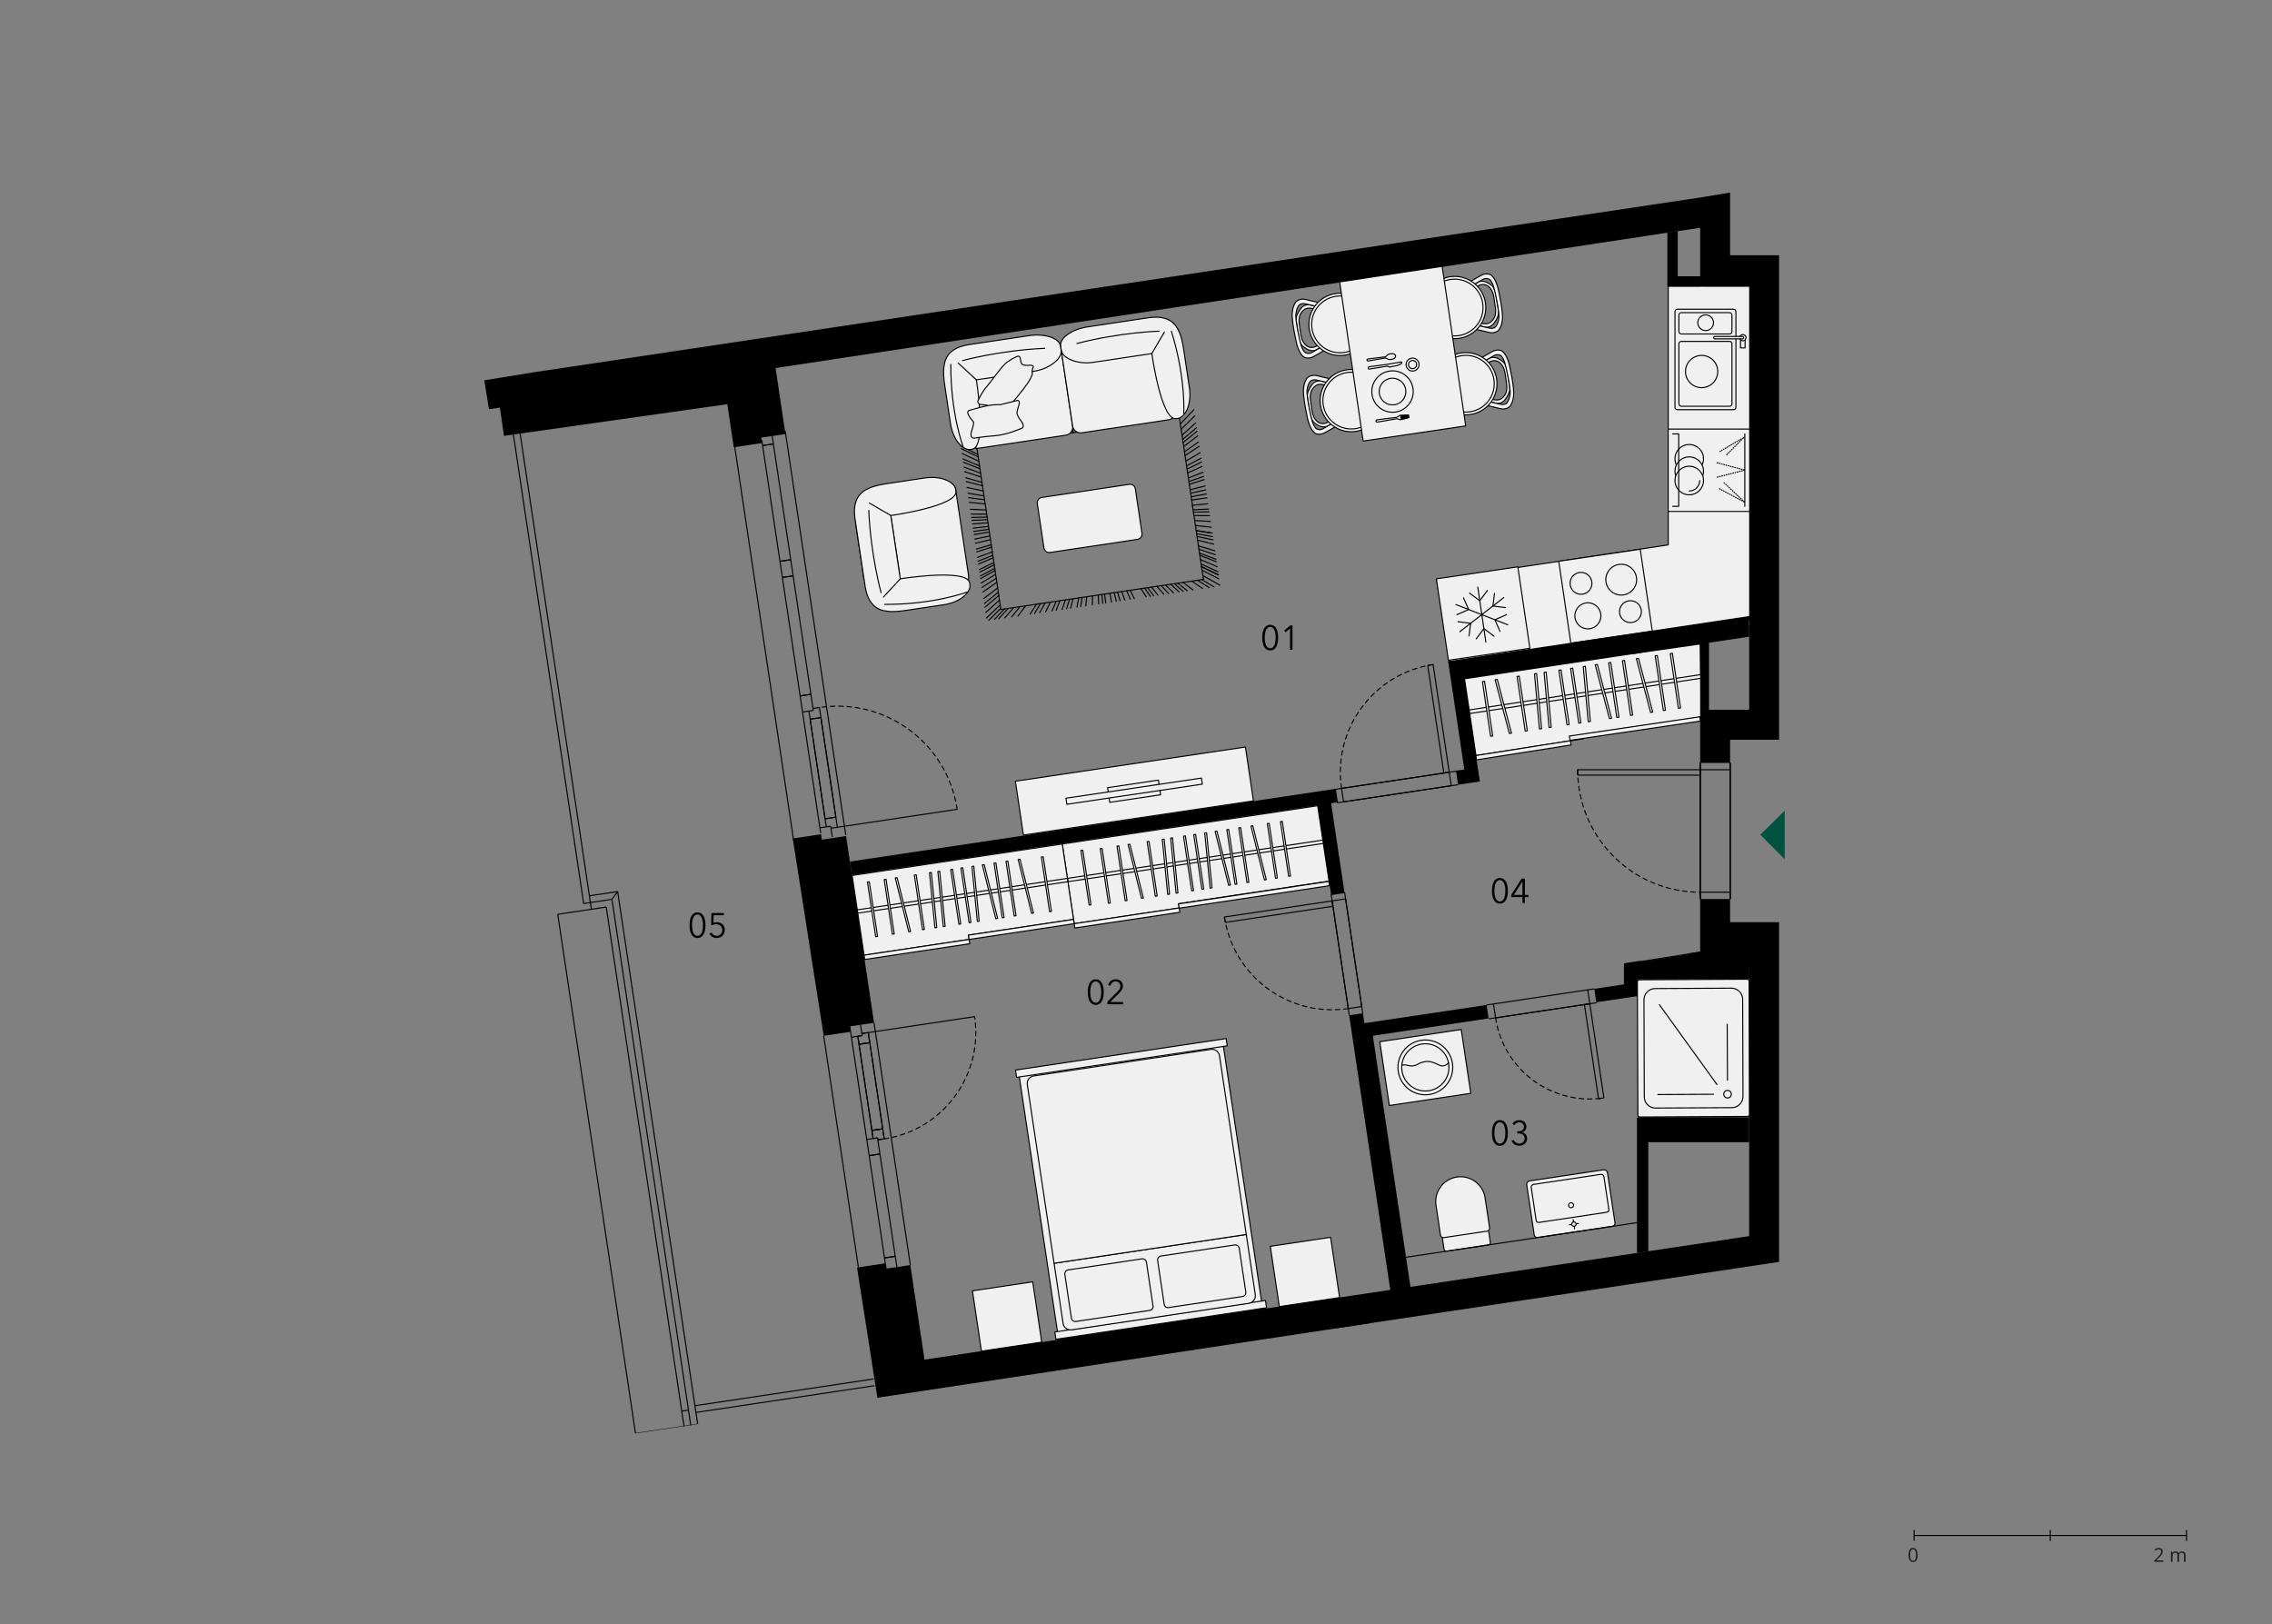 <?xml version="1.0" encoding="utf-8"?>
<!-- Generator: Adobe Illustrator 28.1.0, SVG Export Plug-In . SVG Version: 6.00 Build 0)  -->
<!DOCTYPE svg PUBLIC "-//W3C//DTD SVG 1.1//EN" "http://www.w3.org/Graphics/SVG/1.1/DTD/svg11.dtd">
<svg version="1.1" id="_x31_74" xmlns:x="http://ns.adobe.com/Extensibility/1.0/" xmlns:i="http://ns.adobe.com/AdobeIllustrator/10.0/" xmlns:graph="http://ns.adobe.com/Graphs/1.0/"
	 xmlns="http://www.w3.org/2000/svg" xmlns:xlink="http://www.w3.org/1999/xlink" x="0px" y="0px" width="1070px" height="765px"
	 viewBox="0 0 1070 765" style="enable-background:new 0 0 1070 765;" xml:space="preserve">
<rect x="0" y="0" width="1070" height="765" fill="#808080" stroke="none"/>
<style type="text/css">
	.st0{fill:#F0F0F1;}
	.st1{fill:none;stroke:#000000;stroke-width:0.5;stroke-linecap:round;stroke-linejoin:round;stroke-miterlimit:10;}
	.st2{fill:none;stroke:#000000;stroke-width:0.5;stroke-linecap:round;stroke-linejoin:round;}
	.st3{fill:none;stroke:#000000;stroke-width:0.5;stroke-linecap:round;stroke-linejoin:round;stroke-dasharray:0.345,0.694;}
	
		.st4{fill:none;stroke:#000000;stroke-width:0.5;stroke-linecap:round;stroke-linejoin:round;stroke-miterlimit:10;stroke-dasharray:0.356,0.712;}
	.st5{fill:#F0EFF0;}
	.st6{fill:none;stroke:#000000;stroke-width:0.5;stroke-miterlimit:10;}
	.st7{fill-rule:evenodd;clip-rule:evenodd;}
	
		.st8{fill:none;stroke:#000000;stroke-width:0.5;stroke-linecap:round;stroke-linejoin:round;stroke-miterlimit:10;stroke-dasharray:2.137,1.781;}
	.st9{fill:#005240;}
	.st10{fill:none;stroke:#1D1D1B;stroke-width:0.25;}
	.st11{fill:none;stroke:#000000;stroke-width:0.5;}
	.st12{fill:#1D1D1B;}
</style>
<g>
	
		<rect x="488.61" y="496.032" transform="matrix(0.989 -0.148 0.148 0.989 -77.059 85.771)" class="st0" width="97.178" height="128.2"/>
	
		<rect x="488.61" y="496.032" transform="matrix(0.989 -0.148 0.148 0.989 -77.059 85.771)" class="st1" width="97.178" height="128.2"/>
	
		<rect x="496.287" y="620.071" transform="matrix(0.989 -0.148 0.148 0.989 -85.825 87.502)" class="st0" width="100.302" height="3.473"/>
	
		<rect x="496.287" y="620.071" transform="matrix(0.989 -0.148 0.148 0.989 -85.825 87.502)" class="st1" width="100.302" height="3.473"/>
	
		<rect x="477.808" y="496.717" transform="matrix(0.989 -0.148 0.148 0.989 -67.814 83.421)" class="st0" width="100.302" height="3.473"/>
	
		<rect x="477.808" y="496.717" transform="matrix(0.989 -0.148 0.148 0.989 -67.814 83.421)" class="st1" width="100.302" height="3.473"/>
	<path class="st0" d="M500.662,623.28l-4.243-28.339l90.509-13.558l4.243,28.339c0.295,1.962-1.057,3.789-3.019,4.084
		l-83.408,12.492C502.785,626.593,500.958,625.242,500.662,623.28"/>
	<path class="st1" d="M500.662,623.28l-4.243-28.339l90.509-13.558l4.243,28.339c0.295,1.962-1.057,3.789-3.019,4.084
		l-83.408,12.492C502.785,626.593,500.958,625.242,500.662,623.28z"/>
	<path class="st0" d="M504.578,620.843l-3.089-20.641c-0.155-1.019,0.551-1.975,1.577-2.128l34.722-5.206
		c1.026-0.153,1.982,0.553,2.135,1.577l3.091,20.641c0.146,0.988-0.533,1.904-1.519,2.052l-34.864,5.224
		C505.641,622.51,504.725,621.83,504.578,620.843"/>
	<path class="st1" d="M504.578,620.843l-3.089-20.641c-0.155-1.019,0.551-1.975,1.577-2.128l34.722-5.206
		c1.026-0.153,1.982,0.553,2.135,1.577l3.091,20.641c0.146,0.988-0.533,1.904-1.519,2.052l-34.864,5.224
		C505.641,622.51,504.725,621.83,504.578,620.843z"/>
	<path class="st0" d="M548.278,614.297l-3.089-20.641c-0.155-1.019,0.551-1.975,1.577-2.128l34.722-5.206
		c1.026-0.153,1.982,0.553,2.135,1.577l3.091,20.641c0.146,0.988-0.533,1.904-1.519,2.052l-34.864,5.224
		C549.342,615.963,548.425,615.283,548.278,614.297"/>
	<path class="st1" d="M548.278,614.297l-3.089-20.641c-0.155-1.019,0.551-1.975,1.577-2.128l34.722-5.206
		c1.026-0.153,1.982,0.553,2.135,1.577l3.091,20.641c0.146,0.988-0.533,1.904-1.519,2.052l-34.864,5.224
		C549.342,615.963,548.425,615.283,548.278,614.297z"/>
	<path class="st0" d="M483.809,510.783l12.609,84.157l90.509-13.558l-12.609-84.157c-0.295-1.948-2.108-3.289-4.05-2.999
		l-83.466,12.505C484.86,507.021,483.521,508.834,483.809,510.783"/>
	<path class="st1" d="M483.809,510.783l12.609,84.157l90.509-13.558l-12.609-84.157c-0.295-1.948-2.108-3.289-4.05-2.999
		l-83.466,12.505C484.86,507.021,483.521,508.834,483.809,510.783z"/>
	
		<rect x="460.085" y="605.48" transform="matrix(0.989 -0.148 0.148 0.989 -86.67 77.208)" class="st0" width="28.706" height="28.711"/>
	
		<rect x="460.085" y="605.48" transform="matrix(0.989 -0.148 0.148 0.989 -86.67 77.208)" class="st1" width="28.706" height="28.711"/>
	
		<rect x="600.351" y="584.466" transform="matrix(0.989 -0.148 0.148 0.989 -82.003 97.776)" class="st0" width="28.706" height="28.711"/>
	
		<rect x="600.351" y="584.466" transform="matrix(0.989 -0.148 0.148 0.989 -82.003 97.776)" class="st1" width="28.706" height="28.711"/>
	<polygon class="st0" points="500.264,397.486 620.554,379.468 625.907,414.966 555.057,425.582 555.363,427.607 505.885,435.016 	
		"/>
	<polygon class="st1" points="500.264,397.486 620.554,379.468 625.907,414.966 555.057,425.582 555.363,427.607 505.885,435.016 	
		"/>
	
		<rect x="554.818" y="420.262" transform="matrix(0.989 -0.148 0.148 0.989 -55.904 92.168)" class="st0" width="71.634" height="2.045"/>
	
		<rect x="554.818" y="420.262" transform="matrix(0.989 -0.148 0.148 0.989 -55.904 92.168)" class="st1" width="71.634" height="2.045"/>
	<polygon class="st0" points="502.923,415.239 623.246,397.214 623.008,395.644 502.686,413.668 	"/>
	<polygon class="st1" points="502.923,415.239 623.246,397.214 623.008,395.644 502.686,413.668 	"/>
	<polygon class="st0" points="557.376,393.806 561.236,419.543 562.101,419.415 558.248,393.678 	"/>
	<polygon class="st1" points="557.376,393.806 561.236,419.543 562.101,419.415 558.248,393.678 	"/>
	<polygon class="st0" points="540.241,396.373 544.1,422.11 544.966,421.982 541.112,396.246 	"/>
	<polygon class="st1" points="540.241,396.373 544.1,422.11 544.966,421.982 541.112,396.246 	"/>
	<polygon class="st0" points="562.188,393.085 566.047,418.821 566.913,418.693 563.059,392.957 	"/>
	<polygon class="st1" points="562.188,393.085 566.047,418.821 566.913,418.693 563.059,392.957 	"/>
	<polygon class="st0" points="518.178,399.678 522.037,425.415 522.903,425.287 519.049,399.551 	"/>
	<polygon class="st1" points="518.178,399.678 522.037,425.415 522.903,425.287 519.049,399.551 	"/>
	<polygon class="st0" points="526.047,398.5 529.906,424.236 530.772,424.108 526.918,398.372 	"/>
	<polygon class="st1" points="526.047,398.5 529.906,424.236 530.772,424.108 526.918,398.372 	"/>
	<polygon class="st0" points="577.783,390.749 581.643,416.486 582.508,416.358 578.655,390.621 	"/>
	<polygon class="st1" points="577.783,390.749 581.643,416.486 582.508,416.358 578.655,390.621 	"/>
	<polygon class="st0" points="583.414,389.906 587.273,415.642 588.139,415.514 584.285,389.778 	"/>
	<polygon class="st1" points="583.414,389.906 587.273,415.642 588.139,415.514 584.285,389.778 	"/>
	<polygon class="st0" points="596.851,387.892 600.71,413.629 601.576,413.501 597.722,387.765 	"/>
	<polygon class="st1" points="596.851,387.892 600.71,413.629 601.576,413.501 597.722,387.765 	"/>
	<polygon class="st0" points="603.029,386.967 606.888,412.703 607.754,412.575 603.9,386.839 	"/>
	<polygon class="st1" points="603.029,386.967 606.888,412.703 607.754,412.575 603.9,386.839 	"/>
	<polygon class="st0" points="567.37,392.309 569.921,418.243 570.794,418.11 568.242,392.181 	"/>
	<polygon class="st1" points="567.37,392.309 569.921,418.243 570.794,418.11 568.242,392.181 	"/>
	<polygon class="st0" points="551.321,394.713 553.871,420.648 554.744,420.514 552.192,394.585 	"/>
	<polygon class="st1" points="551.321,394.713 553.871,420.648 554.744,420.514 552.192,394.585 	"/>
	<polygon class="st0" points="547.381,395.304 549.932,421.238 550.805,421.105 548.253,395.176 	"/>
	<polygon class="st1" points="547.381,395.304 549.932,421.238 550.805,421.105 548.253,395.176 	"/>
	<polygon class="st0" points="572.27,391.575 578.61,416.938 579.476,416.811 573.141,391.447 	"/>
	<polygon class="st1" points="572.27,391.575 578.61,416.938 579.476,416.811 573.141,391.447 	"/>
	<polygon class="st0" points="531.258,397.719 537.597,423.083 538.463,422.955 532.129,397.591 	"/>
	<polygon class="st1" points="531.258,397.719 537.597,423.083 538.463,422.955 532.129,397.591 	"/>
	<polygon class="st0" points="589.143,389.047 595.483,414.411 596.349,414.283 590.014,388.92 	"/>
	<polygon class="st1" points="589.143,389.047 595.483,414.411 596.349,414.283 590.014,388.92 	"/>
	<polygon class="st0" points="506.189,437.039 555.667,429.628 555.36,427.603 505.888,435.014 	"/>
	<polygon class="st1" points="506.189,437.039 555.667,429.628 555.36,427.603 505.888,435.014 	"/>
	<polygon class="st0" points="401.31,412.31 500.262,397.483 505.582,432.996 456.104,440.406 456.41,442.431 406.932,449.84 	"/>
	<polygon class="st1" points="401.31,412.31 500.262,397.483 505.582,432.996 456.104,440.406 456.41,442.431 406.932,449.84 	"/>
	<polygon class="st0" points="456.409,442.428 505.888,435.017 505.58,432.992 456.109,440.403 	"/>
	<polygon class="st1" points="456.409,442.428 505.888,435.017 505.58,432.992 456.109,440.403 	"/>
	<polygon class="st0" points="403.97,430.063 502.922,415.237 502.691,413.672 403.733,428.494 	"/>
	<polygon class="st1" points="403.97,430.063 502.922,415.237 502.691,413.672 403.733,428.494 	"/>
	<polygon class="st0" points="447.739,409.547 451.599,435.283 452.464,435.155 448.611,409.419 	"/>
	<polygon class="st1" points="447.739,409.547 451.599,435.283 452.464,435.155 448.611,409.419 	"/>
	<polygon class="st0" points="430.604,412.114 434.463,437.85 435.329,437.722 431.475,411.986 	"/>
	<polygon class="st1" points="430.604,412.114 434.463,437.85 435.329,437.722 431.475,411.986 	"/>
	<polygon class="st0" points="452.551,408.826 456.41,434.562 457.276,434.434 453.422,408.698 	"/>
	<polygon class="st1" points="452.551,408.826 456.41,434.562 457.276,434.434 453.422,408.698 	"/>
	<polygon class="st0" points="408.541,415.419 412.4,441.155 413.266,441.028 409.412,415.291 	"/>
	<polygon class="st1" points="408.541,415.419 412.4,441.155 413.266,441.028 409.412,415.291 	"/>
	<polygon class="st0" points="416.41,414.24 420.269,439.977 421.135,439.849 417.281,414.112 	"/>
	<polygon class="st1" points="416.41,414.24 420.269,439.977 421.135,439.849 417.281,414.112 	"/>
	<polygon class="st0" points="468.146,406.49 472.005,432.226 472.871,432.098 469.017,406.362 	"/>
	<polygon class="st1" points="468.146,406.49 472.005,432.226 472.871,432.098 469.017,406.362 	"/>
	<polygon class="st0" points="473.777,405.646 477.636,431.383 478.502,431.255 474.648,405.518 	"/>
	<polygon class="st1" points="473.777,405.646 477.636,431.383 478.502,431.255 474.648,405.518 	"/>
	<polygon class="st0" points="490.445,403.633 494.304,429.369 495.17,429.241 491.316,403.505 	"/>
	<polygon class="st1" points="490.445,403.633 494.304,429.369 495.17,429.241 491.316,403.505 	"/>
	<polygon class="st0" points="509.07,400.526 512.929,426.262 513.795,426.134 509.941,400.398 	"/>
	<polygon class="st1" points="509.07,400.526 512.929,426.262 513.795,426.134 509.941,400.398 	"/>
	<polygon class="st0" points="457.734,408.049 460.284,433.984 461.157,433.85 458.605,407.921 	"/>
	<polygon class="st1" points="457.734,408.049 460.284,433.984 461.157,433.85 458.605,407.921 	"/>
	<polygon class="st0" points="441.684,410.454 444.235,436.388 445.108,436.255 442.556,410.326 	"/>
	<polygon class="st1" points="441.684,410.454 444.235,436.388 445.108,436.255 442.556,410.326 	"/>
	<polygon class="st0" points="437.745,411.044 440.295,436.978 441.168,436.845 438.616,410.916 	"/>
	<polygon class="st1" points="437.745,411.044 440.295,436.978 441.168,436.845 438.616,410.916 	"/>
	<polygon class="st0" points="462.634,407.315 468.973,432.679 469.839,432.551 463.505,407.188 	"/>
	<polygon class="st1" points="462.634,407.315 468.973,432.679 469.839,432.551 463.505,407.188 	"/>
	<polygon class="st0" points="421.62,413.459 427.96,438.823 428.826,438.695 422.491,413.331 	"/>
	<polygon class="st1" points="421.62,413.459 427.96,438.823 428.826,438.695 422.491,413.331 	"/>
	<polygon class="st0" points="479.507,404.788 485.846,430.152 486.712,430.024 480.378,404.66 	"/>
	<polygon class="st1" points="479.507,404.788 485.846,430.152 486.712,430.024 480.378,404.66 	"/>
	<polygon class="st0" points="407.236,451.863 456.715,444.453 456.407,442.428 406.936,449.838 	"/>
	<polygon class="st1" points="407.236,451.863 456.715,444.453 456.407,442.428 406.936,449.838 	"/>
	<polygon class="st0" points="689.511,318.295 800.686,301.436 801.219,337.672 745.484,345.884 745.784,347.911 695.107,355.825 	
		"/>
	<polygon class="st1" points="689.511,318.295 800.686,301.436 801.219,337.672 745.484,345.884 745.784,347.911 695.107,355.825 	
		"/>
	
		<rect x="739.103" y="342.266" transform="matrix(0.989 -0.146 0.146 0.989 -41.848 116.052)" class="st0" width="62.112" height="2.048"/>
	
		<rect x="739.103" y="342.266" transform="matrix(0.989 -0.146 0.146 0.989 -41.848 116.052)" class="st1" width="62.112" height="2.048"/>
	<polygon class="st0" points="692.159,336.05 801.181,319.397 800.924,317.699 691.903,334.351 	"/>
	<polygon class="st1" points="692.159,336.05 801.181,319.397 800.924,317.699 691.903,334.351 	"/>
	<polygon class="st0" points="734.152,315.649 737.992,341.392 738.993,341.237 735.151,315.501 	"/>
	<polygon class="st1" points="734.152,315.649 737.992,341.392 738.993,341.237 735.151,315.501 	"/>
	<polygon class="st0" points="714.464,318.585 718.303,344.329 719.304,344.174 715.465,318.437 	"/>
	<polygon class="st1" points="714.464,318.585 718.303,344.329 719.304,344.174 715.465,318.437 	"/>
	<polygon class="st0" points="739.681,314.824 743.52,340.568 744.521,340.413 740.68,314.677 	"/>
	<polygon class="st1" points="739.681,314.824 743.52,340.568 744.521,340.413 740.68,314.677 	"/>
	<polygon class="st0" points="698.154,321.018 701.994,346.761 702.994,346.607 699.153,320.87 	"/>
	<polygon class="st1" points="698.154,321.018 701.994,346.761 702.994,346.607 699.153,320.87 	"/>
	<polygon class="st0" points="757.6,312.152 761.44,337.896 762.44,337.741 758.599,312.004 	"/>
	<polygon class="st1" points="757.6,312.152 761.44,337.896 762.44,337.741 758.599,312.004 	"/>
	<polygon class="st0" points="764.07,311.187 767.909,336.931 768.91,336.776 765.069,311.04 	"/>
	<polygon class="st1" points="764.07,311.187 767.909,336.931 768.91,336.776 765.069,311.04 	"/>
	<polygon class="st0" points="779.509,308.884 783.349,334.628 784.349,334.473 780.508,308.736 	"/>
	<polygon class="st1" points="779.509,308.884 783.349,334.628 784.349,334.473 780.508,308.736 	"/>
	<polygon class="st0" points="786.608,307.826 790.448,333.569 791.448,333.415 787.609,307.678 	"/>
	<polygon class="st1" points="786.608,307.826 790.448,333.569 791.448,333.415 787.609,307.678 	"/>
	<polygon class="st0" points="745.635,313.936 747.975,339.898 748.974,339.75 746.634,313.789 	"/>
	<polygon class="st1" points="745.635,313.936 747.975,339.898 748.974,339.75 746.634,313.789 	"/>
	<polygon class="st0" points="727.195,316.686 729.535,342.648 730.534,342.5 728.196,316.539 	"/>
	<polygon class="st1" points="727.195,316.686 729.535,342.648 730.534,342.5 728.196,316.539 	"/>
	<polygon class="st0" points="722.668,317.361 725.008,343.328 726.007,343.175 723.667,317.214 	"/>
	<polygon class="st1" points="722.668,317.361 725.008,343.328 726.007,343.175 723.667,317.214 	"/>
	<polygon class="st0" points="751.266,313.097 757.958,338.41 758.957,338.263 752.265,312.949 	"/>
	<polygon class="st1" points="751.266,313.097 757.958,338.41 758.957,338.263 752.265,312.949 	"/>
	<polygon class="st0" points="704.141,320.125 710.834,345.438 711.833,345.291 705.14,319.977 	"/>
	<polygon class="st1" points="704.141,320.125 710.834,345.438 711.833,345.291 705.14,319.977 	"/>
	<polygon class="st0" points="770.653,310.205 777.345,335.519 778.344,335.371 771.654,310.058 	"/>
	<polygon class="st1" points="770.653,310.205 777.345,335.519 778.344,335.371 771.654,310.058 	"/>
	<polygon class="st0" points="695.334,357.864 739.889,350.858 739.589,348.832 695.033,355.839 	"/>
	<polygon class="st1" points="695.334,357.864 739.889,350.858 739.589,348.832 695.033,355.839 	"/>
	<path class="st0" d="M772.089,461.44l50.665-0.263c0.538,0,0.974,0.43,0.981,0.968l0.23,62.671
		c0.007,0.538-0.428,0.974-0.968,0.974l-50.665,0.263c-0.538,0.007-0.974-0.428-0.974-0.967l-0.238-62.672
		C771.121,461.883,771.551,461.44,772.089,461.44"/>
	<path class="st1" d="M772.089,461.44l50.665-0.263c0.538,0,0.974,0.43,0.981,0.968l0.23,62.671
		c0.007,0.538-0.428,0.974-0.968,0.974l-50.665,0.263c-0.538,0.007-0.974-0.428-0.974-0.967l-0.238-62.672
		C771.121,461.883,771.551,461.44,772.089,461.44z"/>
	<path class="st0" d="M779.488,465.568l35.915-0.185c2.916-0.013,5.294,2.34,5.308,5.256l0.148,45.716
		c0.013,2.916-2.34,5.294-5.258,5.306l-35.915,0.187c-2.916,0.018-5.294-2.34-5.306-5.256l-0.148-45.711
		C774.212,467.958,776.572,465.58,779.488,465.568"/>
	<path class="st1" d="M779.488,465.568l35.915-0.185c2.916-0.013,5.294,2.34,5.308,5.256l0.148,45.716
		c0.013,2.916-2.34,5.294-5.258,5.306l-35.915,0.187c-2.916,0.018-5.294-2.34-5.306-5.256l-0.148-45.711
		C774.212,467.958,776.572,465.58,779.488,465.568z"/>
	<path class="st0" d="M815.385,515.304c0.005,0.986-0.796,1.795-1.782,1.795c-0.994,0.007-1.802-0.788-1.807-1.775
		c0-0.988,0.794-1.795,1.787-1.802C814.572,513.522,815.378,514.317,815.385,515.304"/>
	<path class="st1" d="M815.385,515.304c0.005,0.986-0.796,1.795-1.782,1.795c-0.994,0.007-1.802-0.788-1.807-1.775
		c0-0.988,0.794-1.795,1.787-1.802C814.572,513.522,815.378,514.317,815.385,515.304z"/>
	<line class="st1" x1="813.558" y1="508.766" x2="813.423" y2="482.388"/>
	<line class="st1" x1="806.991" y1="515.347" x2="780.761" y2="515.482"/>
	<line class="st1" x1="808.592" y1="510.748" x2="781.497" y2="473.173"/>
	<path class="st0" d="M719.012,558.04c-0.135-0.911,0.493-1.762,1.404-1.897l34.736-5.206c0.909-0.135,1.755,0.493,1.897,1.404
		l3.532,23.584c0.115,0.769-0.418,1.487-1.186,1.602l-35.249,5.281c-0.769,0.115-1.487-0.416-1.602-1.186L719.012,558.04z"/>
	<path class="st1" d="M719.012,558.04c-0.135-0.911,0.493-1.762,1.404-1.897l34.736-5.206c0.909-0.135,1.755,0.493,1.897,1.404
		l3.532,23.584c0.115,0.769-0.418,1.487-1.186,1.602l-35.249,5.281c-0.769,0.115-1.487-0.416-1.602-1.186L719.012,558.04z"/>
	<path class="st0" d="M721.117,559.114c-0.09-0.608,0.5-1.204,1.321-1.334l31.261-4.678c0.821-0.122,1.559,0.268,1.647,0.884
		l2.372,15.826c0.077,0.52-0.416,1.021-1.116,1.129l-31.716,4.75c-0.698,0.103-1.321-0.23-1.397-0.751L721.117,559.114z"/>
	<path class="st1" d="M721.117,559.114c-0.09-0.608,0.5-1.204,1.321-1.334l31.261-4.678c0.821-0.122,1.559,0.268,1.647,0.884
		l2.372,15.826c0.077,0.52-0.416,1.021-1.116,1.129l-31.716,4.75c-0.698,0.103-1.321-0.23-1.397-0.751L721.117,559.114z"/>
	<path class="st0" d="M740.067,568.795c-0.653,0.095-1.256-0.353-1.359-1.006c-0.095-0.648,0.353-1.256,1.006-1.352
		c0.653-0.097,1.256,0.351,1.359,0.999C741.171,568.089,740.721,568.7,740.067,568.795"/>
	<path class="st1" d="M740.067,568.795c-0.653,0.095-1.256-0.353-1.359-1.006c-0.095-0.648,0.353-1.256,1.006-1.352
		c0.653-0.097,1.256,0.351,1.359,0.999C741.171,568.089,740.721,568.7,740.067,568.795z"/>
	<line class="st1" x1="743.348" y1="576.187" x2="739.098" y2="576.822"/>
	<line class="st1" x1="741.541" y1="578.631" x2="740.906" y2="574.381"/>
	<path class="st0" d="M741.378,577.543c-0.571,0.083-1.109-0.308-1.192-0.884c-0.085-0.571,0.308-1.103,0.884-1.193
		c0.571-0.083,1.103,0.315,1.192,0.886C742.346,576.922,741.948,577.46,741.378,577.543"/>
	<path class="st1" d="M741.378,577.543c-0.571,0.083-1.109-0.308-1.192-0.884c-0.085-0.571,0.308-1.103,0.884-1.193
		c0.571-0.083,1.103,0.315,1.192,0.886C742.346,576.922,741.948,577.46,741.378,577.543z"/>
	<path class="st0" d="M680.077,588.335l-0.788-5.263c-0.09-0.596,0.32-1.147,0.916-1.237l19.627-2.941
		c0.598-0.09,1.148,0.32,1.238,0.916l0.788,5.263c0.09,0.596-0.32,1.152-0.918,1.237l-19.62,2.941
		C680.725,589.341,680.167,588.93,680.077,588.335"/>
	<path class="st1" d="M680.077,588.335l-0.788-5.263c-0.09-0.596,0.32-1.147,0.916-1.237l19.627-2.941
		c0.598-0.09,1.148,0.32,1.238,0.916l0.788,5.263c0.09,0.596-0.32,1.152-0.918,1.237l-19.62,2.941
		C680.725,589.341,680.167,588.93,680.077,588.335z"/>
	<path class="st0" d="M676.287,567.63l2.115,14.116c0.11,0.731,0.796,1.237,1.532,1.129l20.468-3.065
		c0.731-0.108,1.237-0.794,1.129-1.532l-2.115-14.116c-0.956-6.383-6.91-10.787-13.295-9.832
		C679.729,555.291,675.331,561.245,676.287,567.63"/>
	<path class="st1" d="M676.287,567.63l2.115,14.116c0.11,0.731,0.796,1.237,1.532,1.129l20.468-3.065
		c0.731-0.108,1.237-0.794,1.129-1.532l-2.115-14.116c-0.956-6.383-6.91-10.787-13.295-9.832
		C679.729,555.291,675.331,561.245,676.287,567.63z"/>
	
		<rect x="651.871" y="487.486" transform="matrix(0.989 -0.148 0.148 0.989 -67.04 104.95)" class="st0" width="38.786" height="30.386"/>
	
		<rect x="651.871" y="487.486" transform="matrix(0.989 -0.148 0.148 0.989 -67.04 104.95)" class="st1" width="38.786" height="30.386"/>
	<path class="st0" d="M658.501,504.605c-1.058-7.051,3.802-13.621,10.852-14.679c7.051-1.051,13.621,3.807,14.679,10.852
		c1.051,7.051-3.807,13.622-10.852,14.679C666.13,516.515,659.56,511.655,658.501,504.605"/>
	<path class="st1" d="M658.501,504.605c-1.058-7.051,3.802-13.621,10.852-14.679c7.051-1.051,13.621,3.807,14.679,10.852
		c1.051,7.051-3.807,13.622-10.852,14.679C666.13,516.515,659.56,511.655,658.501,504.605z"/>
	<path class="st0" d="M660.272,504.339c-0.911-6.07,3.276-11.731,9.346-12.64c5.929-0.891,11.461,3.076,12.569,8.91
		c0.027,0.146,0.052,0.288,0.072,0.436c0.909,6.07-3.276,11.731-9.346,12.64C666.842,514.596,661.182,510.409,660.272,504.339"/>
	<path class="st1" d="M660.272,504.339c-0.911-6.07,3.276-11.731,9.346-12.64c5.929-0.891,11.461,3.076,12.569,8.91
		c0.027,0.146,0.052,0.288,0.072,0.436c0.909,6.07-3.276,11.731-9.346,12.64C666.842,514.596,661.182,510.409,660.272,504.339z"/>
	<path class="st1" d="M660.496,501.583c2.533-0.353,2.826,0.743,5.173,0.365c2.353-0.378,2.165-1.436,5.654-1.987
		c3.479-0.545,6.377,2.045,7.801,2.039c0,0,1.429,0.211,3.064-1.391"/>
	<polygon class="st0" points="785.66,134.619 785.66,256.616 676.593,272.987 683.24,314.056 795.737,299.85 823.8,295.024 
		832.671,291.363 831.306,134.677 	"/>
	<polygon class="st1" points="785.66,134.619 785.66,256.616 676.593,272.987 683.24,314.056 795.737,299.85 823.8,295.024 
		832.671,291.363 831.306,134.677 	"/>
	<polygon class="st0" points="734.104,264.337 772.467,258.658 778.148,297.239 739.777,302.888 	"/>
	<polygon class="st1" points="734.104,264.337 772.467,258.658 778.148,297.239 739.777,302.888 	"/>
	<path class="st0" d="M762.76,288.817c-0.416-2.813,1.532-5.436,4.345-5.846c2.821-0.416,5.436,1.534,5.854,4.347
		c0.41,2.813-1.532,5.436-4.352,5.846C765.791,293.58,763.175,291.631,762.76,288.817"/>
	<path class="st1" d="M762.76,288.817c-0.416-2.813,1.532-5.436,4.345-5.846c2.821-0.416,5.436,1.534,5.854,4.347
		c0.41,2.813-1.532,5.436-4.352,5.846C765.791,293.58,763.175,291.631,762.76,288.817z"/>
	<path class="st0" d="M741.746,290.916c-0.493-3.352,1.827-6.475,5.179-6.968c3.353-0.493,6.469,1.827,6.962,5.179
		c0.493,3.353-1.822,6.475-5.173,6.968C745.361,296.59,742.239,294.27,741.746,290.916"/>
	<path class="st1" d="M741.746,290.916c-0.493-3.352,1.827-6.475,5.179-6.968c3.353-0.493,6.469,1.827,6.962,5.179
		c0.493,3.353-1.822,6.475-5.173,6.968C745.361,296.59,742.239,294.27,741.746,290.916z"/>
	<path class="st0" d="M749.67,273.974c0.416,2.813-1.532,5.436-4.345,5.846c-2.821,0.416-5.436-1.532-5.854-4.347
		c-0.41-2.813,1.532-5.436,4.352-5.845C746.639,269.211,749.255,271.16,749.67,273.974"/>
	<path class="st1" d="M749.67,273.974c0.416,2.813-1.532,5.436-4.345,5.846c-2.821,0.416-5.436-1.532-5.854-4.347
		c-0.41-2.813,1.532-5.436,4.352-5.845C746.639,269.211,749.255,271.16,749.67,273.974z"/>
	<path class="st0" d="M770.694,271.942c0.583,3.962-2.155,7.648-6.122,8.231c-3.962,0.581-7.646-2.155-8.23-6.122
		c-0.583-3.962,2.16-7.648,6.12-8.231C766.424,265.237,770.111,267.981,770.694,271.942"/>
	<path class="st1" d="M770.694,271.942c0.583,3.962-2.155,7.648-6.122,8.231c-3.962,0.581-7.646-2.155-8.23-6.122
		c-0.583-3.962,2.16-7.648,6.12-8.231C766.424,265.237,770.111,267.981,770.694,271.942z"/>
	<rect x="785.637" y="202.075" class="st0" width="38.786" height="38.786"/>
	<rect x="785.636" y="202.076" class="st1" width="38.786" height="38.786"/>
	<path class="st0" d="M795.549,209.344c3.717,0,6.725,3.013,6.725,6.725c0,3.717-3.008,6.73-6.725,6.73
		c-3.717,0-6.725-3.013-6.725-6.73C788.824,212.358,791.832,209.344,795.549,209.344"/>
	<path class="st1" d="M795.549,209.344c3.717,0,6.725,3.013,6.725,6.725c0,3.717-3.008,6.73-6.725,6.73
		c-3.717,0-6.725-3.013-6.725-6.73C788.824,212.358,791.832,209.344,795.549,209.344z"/>
	<path class="st0" d="M795.549,215.175c3.717,0,6.725,3.013,6.725,6.725c0,3.717-3.008,6.73-6.725,6.73
		c-3.717,0-6.725-3.013-6.725-6.73C788.824,218.188,791.832,215.175,795.549,215.175"/>
	<path class="st1" d="M795.549,215.175c3.717,0,6.725,3.013,6.725,6.725c0,3.717-3.008,6.73-6.725,6.73
		c-3.717,0-6.725-3.013-6.725-6.73C788.824,218.188,791.832,215.175,795.549,215.175z"/>
	<path class="st0" d="M795.549,219.583c3.717,0,6.725,3.013,6.725,6.725c0,3.717-3.008,6.73-6.725,6.73
		c-3.717,0-6.725-3.013-6.725-6.73C788.824,222.597,791.832,219.583,795.549,219.583"/>
	<path class="st1" d="M795.549,219.583c3.717,0,6.725,3.013,6.725,6.725c0,3.717-3.008,6.73-6.725,6.73
		c-3.717,0-6.725-3.013-6.725-6.73C788.824,222.597,791.832,219.583,795.549,219.583z"/>
	<path class="st1" d="M800.485,226.309c0,2.725-2.212,4.936-4.936,4.936"/>
	<polyline class="st1" points="787.725,204.361 790.591,204.361 790.591,238.457 787.725,238.457 	"/>
	<line class="st1" x1="821.719" y1="204.361" x2="821.719" y2="238.457"/>
	<line class="st2" x1="821.344" y1="205.93" x2="821.069" y2="206.09"/>
	<line class="st3" x1="819.993" y1="206.731" x2="810.853" y2="212.147"/>
	<line class="st2" x1="810.317" y1="212.466" x2="810.042" y2="212.627"/>
	<line class="st4" x1="813.212" y1="214.164" x2="821.346" y2="205.927"/>
	<line class="st4" x1="808.711" y1="217.949" x2="821.718" y2="221.41"/>
	<line class="st4" x1="808.814" y1="224.7" x2="821.718" y2="221.411"/>
	<line class="st4" x1="811.934" y1="227.359" x2="821.722" y2="236.564"/>
	<line class="st4" x1="809.786" y1="230.172" x2="821.721" y2="236.562"/>
	
		<rect x="679.209" y="269.955" transform="matrix(0.989 -0.146 0.146 0.989 -34.683 104.794)" class="st0" width="38.784" height="38.784"/>
	
		<rect x="679.209" y="269.955" transform="matrix(0.989 -0.146 0.146 0.989 -34.683 104.794)" class="st1" width="38.784" height="38.784"/>
	<line class="st1" x1="695.957" y1="276.501" x2="699.771" y2="302.411"/>
	<polyline class="st1" points="700.483,278.101 696.899,282.922 692.086,279.338 	"/>
	<polyline class="st1" points="695.252,300.868 698.836,296.048 703.649,299.632 	"/>
	<line class="st1" x1="708.208" y1="281.429" x2="687.517" y2="297.48"/>
	<polyline class="st1" points="709.038,286.157 703.084,285.407 703.833,279.452 	"/>
	<polyline class="st1" points="686.639,292.79 692.594,293.54 691.845,299.495 	"/>
	<line class="st1" x1="710.067" y1="294.239" x2="685.669" y2="284.733"/>
	<polyline class="st1" points="706.436,297.38 704.019,291.881 709.519,289.471 	"/>
	<polyline class="st1" points="689.242,281.567 691.659,287.066 686.158,289.476 	"/>
	<path class="st0" d="M788.824,191.795v-45.023c0-0.628,0.513-1.141,1.147-1.141h26.41c0.635,0,1.148,0.513,1.148,1.141v45.023
		c0,0.635-0.513,1.148-1.148,1.148h-26.41C789.337,192.944,788.824,192.431,788.824,191.795"/>
	<path class="st1" d="M788.824,191.795v-45.023c0-0.628,0.513-1.141,1.147-1.141h26.41c0.635,0,1.148,0.513,1.148,1.141v45.023
		c0,0.635-0.513,1.148-1.148,1.148h-26.41C789.337,192.944,788.824,192.431,788.824,191.795z"/>
	<path class="st0" d="M790.682,156.139v-7.744c0-0.634,0.513-1.147,1.147-1.147h22.693c0.634,0,1.147,0.513,1.147,1.147v7.744
		c0,0.635-0.513,1.148-1.147,1.148h-22.693C791.195,157.287,790.682,156.774,790.682,156.139"/>
	<path class="st1" d="M790.682,156.139v-7.744c0-0.634,0.513-1.147,1.147-1.147h22.693c0.634,0,1.147,0.513,1.147,1.147v7.744
		c0,0.635-0.513,1.148-1.147,1.148h-22.693C791.195,157.287,790.682,156.774,790.682,156.139z"/>
	<path class="st0" d="M790.682,190.175v-28.249c0-0.634,0.513-1.147,1.147-1.147h22.693c0.634,0,1.147,0.513,1.147,1.147v28.249
		c0,0.635-0.513,1.148-1.147,1.148h-22.693C791.195,191.323,790.682,190.81,790.682,190.175"/>
	<path class="st1" d="M790.682,190.175v-28.249c0-0.634,0.513-1.147,1.147-1.147h22.693c0.634,0,1.147,0.513,1.147,1.147v28.249
		c0,0.635-0.513,1.148-1.147,1.148h-22.693C791.195,191.323,790.682,190.81,790.682,190.175z"/>
	<path class="st0" d="M801.486,182.506c-4.199,0-7.596-3.404-7.596-7.596c0-4.198,3.397-7.596,7.596-7.596s7.596,3.398,7.596,7.596
		C809.082,179.103,805.685,182.506,801.486,182.506"/>
	
		<ellipse transform="matrix(0.707 -0.707 0.707 0.707 111.069 617.966)" class="st1" cx="801.486" cy="174.91" rx="7.596" ry="7.596"/>
	<path class="st0" d="M803.274,155.697c-2.045,0-3.704-1.66-3.704-3.704c0-2.045,1.66-3.699,3.704-3.699s3.704,1.654,3.704,3.699
		C806.978,154.038,805.318,155.697,803.274,155.697"/>
	<path class="st1" d="M803.274,155.697c-2.045,0-3.704-1.66-3.704-3.704c0-2.045,1.66-3.699,3.704-3.699s3.704,1.654,3.704,3.699
		C806.978,154.038,805.318,155.697,803.274,155.697z"/>
	<rect x="819.693" y="159.955" class="st0" width="2.16" height="3.89"/>
	<rect x="819.693" y="159.956" class="st1" width="2.16" height="3.89"/>
	<path class="st0" d="M820.804,160.499c-0.821,0-1.481-0.661-1.481-1.481c0-0.819,0.661-1.48,1.481-1.48
		c0.821,0,1.481,0.661,1.481,1.48C822.285,159.839,821.625,160.499,820.804,160.499"/>
	<path class="st1" d="M820.804,160.499c-0.821,0-1.481-0.661-1.481-1.481c0-0.819,0.661-1.48,1.481-1.48
		c0.821,0,1.481,0.661,1.481,1.48C822.285,159.839,821.625,160.499,820.804,160.499z"/>
	<path class="st0" d="M807.081,159.018L807.081,159.018c0-0.313,0.256-0.571,0.571-0.571h12.929c0.313,0,0.571,0.257,0.571,0.571
		c0,0.315-0.257,0.571-0.571,0.571h-12.929C807.337,159.589,807.081,159.333,807.081,159.018"/>
	<path class="st1" d="M807.081,159.018L807.081,159.018c0-0.313,0.256-0.571,0.571-0.571h12.929c0.313,0,0.571,0.257,0.571,0.571
		c0,0.315-0.257,0.571-0.571,0.571h-12.929C807.337,159.589,807.081,159.333,807.081,159.018z"/>
	
		<rect x="479.523" y="359.85" transform="matrix(0.989 -0.147 0.147 0.989 -48.942 82.517)" class="st0" width="109.538" height="25.639"/>
	
		<rect x="479.523" y="359.85" transform="matrix(0.989 -0.147 0.147 0.989 -48.942 82.517)" class="st1" width="109.538" height="25.639"/>
	
		<rect x="522.069" y="369.195" transform="matrix(0.989 -0.147 0.147 0.989 -48.979 82.566)" class="st0" width="24.214" height="6.986"/>
	
		<rect x="522.069" y="369.195" transform="matrix(0.989 -0.147 0.147 0.989 -48.979 82.566)" class="st1" width="24.214" height="6.986"/>
	
		<rect x="501.918" y="371.24" transform="matrix(0.989 -0.147 0.147 0.989 -48.97 82.548)" class="st0" width="64.516" height="2.897"/>
	
		<rect x="501.918" y="371.24" transform="matrix(0.989 -0.147 0.147 0.989 -48.97 82.548)" class="st1" width="64.516" height="2.897"/>
	<line class="st1" x1="573.75" y1="270.673" x2="565.858" y2="266.847"/>
	<line class="st1" x1="574.04" y1="272.629" x2="566.111" y2="268.539"/>
	<line class="st1" x1="573.763" y1="270.766" x2="565.872" y2="266.927"/>
	<line class="st1" x1="573.535" y1="269.231" x2="565.676" y2="265.602"/>
	<line class="st1" x1="573.184" y1="266.87" x2="565.37" y2="263.557"/>
	<line class="st1" x1="561.256" y1="273.68" x2="566.372" y2="277.174"/>
	<line class="st1" x1="563.994" y1="273.274" x2="569.417" y2="276.723"/>
	<line class="st1" x1="566.047" y1="272.969" x2="571.7" y2="276.38"/>
	<line class="st1" x1="566.491" y1="271.089" x2="574.478" y2="275.577"/>
	<line class="st1" x1="540.499" y1="276.763" x2="543.307" y2="280.598"/>
	<line class="st1" x1="542.305" y1="276.495" x2="545.311" y2="280.297"/>
	<line class="st1" x1="544.82" y1="276.121" x2="548.102" y2="279.883"/>
	<line class="st1" x1="546.874" y1="275.817" x2="550.393" y2="279.548"/>
	<line class="st1" x1="548.927" y1="275.511" x2="552.671" y2="279.203"/>
	<line class="st1" x1="551.322" y1="275.156" x2="555.334" y2="278.81"/>
	<line class="st1" x1="553.039" y1="274.901" x2="557.238" y2="278.53"/>
	<line class="st1" x1="554.75" y1="274.647" x2="559.14" y2="278.243"/>
	<line class="st1" x1="557.144" y1="274.291" x2="561.805" y2="277.848"/>
	<line class="st1" x1="570.835" y1="251.05" x2="563.341" y2="249.871"/>
	<line class="st1" x1="571.088" y1="252.749" x2="563.562" y2="251.345"/>
	<line class="st1" x1="572.347" y1="261.231" x2="564.648" y2="258.68"/>
	<line class="st1" x1="572.073" y1="259.39" x2="564.413" y2="257.089"/>
	<line class="st1" x1="571.609" y1="256.26" x2="564.013" y2="254.382"/>
	<line class="st1" x1="571.311" y1="254.253" x2="563.752" y2="252.644"/>
	<line class="st1" x1="570.836" y1="251.059" x2="563.343" y2="249.88"/>
	<line class="st1" x1="568.788" y1="237.27" x2="561.57" y2="237.956"/>
	<line class="st1" x1="569.156" y1="239.747" x2="561.888" y2="240.093"/>
	<line class="st1" x1="569.349" y1="241.048" x2="562.054" y2="241.221"/>
	<line class="st1" x1="569.619" y1="242.864" x2="562.286" y2="242.794"/>
	<line class="st1" x1="570.022" y1="245.575" x2="562.638" y2="245.139"/>
	<line class="st1" x1="570.424" y1="248.284" x2="562.988" y2="247.483"/>
	<line class="st1" x1="572.665" y1="263.374" x2="564.921" y2="260.534"/>
	<line class="st1" x1="572.839" y1="264.548" x2="565.076" y2="261.548"/>
	<line class="st1" x1="537.365" y1="277.229" x2="539.82" y2="281.113"/>
	<line class="st1" x1="524.693" y1="279.111" x2="525.737" y2="283.208"/>
	<line class="st1" x1="526.302" y1="278.872" x2="527.526" y2="282.941"/>
	<line class="st1" x1="528.265" y1="278.58" x2="529.714" y2="282.619"/>
	<line class="st1" x1="530.624" y1="278.23" x2="532.328" y2="282.23"/>
	<line class="st1" x1="532.311" y1="277.979" x2="534.203" y2="281.947"/>
	<line class="st1" x1="522.658" y1="279.413" x2="523.479" y2="283.54"/>
	<line class="st1" x1="518.936" y1="279.965" x2="519.339" y2="284.158"/>
	<line class="st1" x1="514.536" y1="280.619" x2="514.453" y2="284.882"/>
	<line class="st1" x1="509.62" y1="281.349" x2="508.991" y2="285.694"/>
	<line class="st1" x1="508.023" y1="281.586" x2="507.215" y2="285.959"/>
	<line class="st1" x1="517.232" y1="280.219" x2="517.45" y2="284.437"/>
	<line class="st1" x1="511.757" y1="281.032" x2="511.366" y2="285.339"/>
	<line class="st1" x1="520.191" y1="279.779" x2="520.736" y2="283.952"/>
	<line class="st1" x1="539.094" y1="276.972" x2="541.747" y2="280.831"/>
	<line class="st1" x1="567.538" y1="228.853" x2="560.488" y2="230.673"/>
	<line class="st1" x1="568.37" y1="234.451" x2="561.209" y2="235.514"/>
	<line class="st1" x1="566.583" y1="222.424" x2="559.66" y2="225.109"/>
	<line class="st1" x1="566.869" y1="224.347" x2="559.908" y2="226.777"/>
	<line class="st1" x1="568.1" y1="232.632" x2="560.972" y2="233.941"/>
	<line class="st1" x1="567.095" y1="225.867" x2="560.107" y2="228.092"/>
	<line class="st1" x1="567.813" y1="230.706" x2="560.723" y2="232.277"/>
	<line class="st1" x1="565.865" y1="217.59" x2="559.045" y2="220.929"/>
	<line class="st1" x1="564.461" y1="208.135" x2="557.827" y2="212.75"/>
	<line class="st1" x1="564.766" y1="210.184" x2="558.093" y2="214.524"/>
	<line class="st1" x1="565.215" y1="213.207" x2="558.477" y2="217.136"/>
	<line class="st1" x1="565.603" y1="215.822" x2="558.815" y2="219.398"/>
	<line class="st1" x1="566.173" y1="219.662" x2="559.308" y2="222.72"/>
	<line class="st1" x1="562.643" y1="195.891" x2="556.253" y2="202.161"/>
	<line class="st1" x1="563.126" y1="199.142" x2="556.671" y2="204.968"/>
	<line class="st1" x1="563.471" y1="201.462" x2="556.971" y2="206.98"/>
	<line class="st1" x1="563.717" y1="203.12" x2="557.185" y2="208.416"/>
	<line class="st1" x1="549.682" y1="192.942" x2="546.388" y2="197.685"/>
	<line class="st1" x1="555.848" y1="192.026" x2="551.956" y2="196.854"/>
	<line class="st1" x1="562.214" y1="193.004" x2="555.882" y2="199.664"/>
	<line class="st1" x1="549.755" y1="192.931" x2="546.447" y2="197.674"/>
	<line class="st1" x1="552.744" y1="192.487" x2="549.155" y2="197.27"/>
	<line class="st1" x1="559.233" y1="191.523" x2="555.016" y2="196.401"/>
	<line class="st1" x1="531.638" y1="195.622" x2="530.067" y2="200.102"/>
	<line class="st1" x1="539.178" y1="194.502" x2="536.883" y2="199.092"/>
	<line class="st1" x1="534.022" y1="195.268" x2="532.22" y2="199.787"/>
	<line class="st1" x1="536.026" y1="194.97" x2="534.031" y2="199.515"/>
	<line class="st1" x1="542.101" y1="194.068" x2="539.53" y2="198.703"/>
	<line class="st1" x1="544.598" y1="193.697" x2="541.79" y2="198.365"/>
	<line class="st1" x1="546.826" y1="193.366" x2="543.8" y2="198.064"/>
	<line class="st1" x1="564.035" y1="205.267" x2="557.458" y2="210.268"/>
	<line class="st1" x1="523.744" y1="196.794" x2="522.931" y2="201.167"/>
	<line class="st1" x1="526.872" y1="196.33" x2="525.763" y2="200.747"/>
	<line class="st1" x1="511.09" y1="198.673" x2="511.493" y2="202.866"/>
	<line class="st1" x1="514.182" y1="198.214" x2="514.292" y2="202.452"/>
	<line class="st1" x1="516.757" y1="197.831" x2="516.616" y2="202.101"/>
	<line class="st1" x1="521.896" y1="197.069" x2="521.26" y2="201.414"/>
	<line class="st1" x1="513.065" y1="198.38" x2="513.283" y2="202.598"/>
	<line class="st1" x1="519.416" y1="197.437" x2="519.018" y2="201.744"/>
	<line class="st1" x1="504.409" y1="199.665" x2="505.453" y2="203.762"/>
	<line class="st1" x1="508.034" y1="199.127" x2="508.733" y2="203.274"/>
	<line class="st1" x1="502.548" y1="199.942" x2="503.772" y2="204.012"/>
	<line class="st1" x1="500.267" y1="200.281" x2="501.709" y2="204.32"/>
	<line class="st1" x1="497.53" y1="200.687" x2="499.234" y2="204.687"/>
	<line class="st1" x1="495.573" y1="200.978" x2="497.47" y2="204.945"/>
	<line class="st1" x1="506.768" y1="199.316" x2="507.589" y2="203.443"/>
	<line class="st1" x1="509.631" y1="198.89" x2="510.177" y2="203.057"/>
	<line class="st1" x1="528.781" y1="196.046" x2="527.492" y2="200.489"/>
	<line class="st1" x1="566.755" y1="272.864" x2="555.39" y2="196.347"/>
	<line class="st1" x1="501.75" y1="282.518" x2="500.238" y2="286.993"/>
	<line class="st1" x1="494.72" y1="283.562" x2="492.433" y2="288.152"/>
	<line class="st1" x1="499.169" y1="282.901" x2="497.374" y2="287.421"/>
	<line class="st1" x1="497.44" y1="283.158" x2="495.453" y2="287.703"/>
	<line class="st1" x1="492.205" y1="283.936" x2="489.628" y2="288.571"/>
	<line class="st1" x1="503.719" y1="282.225" x2="502.322" y2="286.688"/>
	<line class="st1" x1="480.35" y1="285.697" x2="476.458" y2="290.524"/>
	<line class="st1" x1="483.027" y1="285.299" x2="479.431" y2="290.081"/>
	<line class="st1" x1="477.438" y1="286.128" x2="473.221" y2="291.006"/>
	<line class="st1" x1="490.051" y1="284.255" x2="487.237" y2="288.923"/>
	<line class="st1" x1="488.13" y1="284.541" x2="485.104" y2="289.239"/>
	<line class="st1" x1="467.732" y1="262.704" x2="460.847" y2="265.652"/>
	<line class="st1" x1="466.46" y1="254.137" x2="459.396" y2="255.842"/>
	<line class="st1" x1="465.926" y1="250.541" x2="458.785" y2="251.728"/>
	<line class="st1" x1="466.205" y1="252.42" x2="459.102" y2="253.882"/>
	<line class="st1" x1="467.321" y1="259.934" x2="460.378" y2="262.479"/>
	<line class="st1" x1="466.817" y1="256.543" x2="459.804" y2="258.6"/>
	<line class="st1" x1="466.988" y1="257.692" x2="460" y2="259.917"/>
	<line class="st1" x1="467.556" y1="261.519" x2="460.646" y2="264.295"/>
	<line class="st1" x1="474.803" y1="286.52" x2="470.298" y2="291.443"/>
	<line class="st1" x1="473.032" y1="286.783" x2="468.327" y2="291.731"/>
	<line class="st1" x1="471.272" y1="286.536" x2="465.708" y2="292.12"/>
	<line class="st1" x1="471.021" y1="284.85" x2="464.617" y2="291.004"/>
	<line class="st1" x1="470.69" y1="282.624" x2="464.236" y2="288.45"/>
	<line class="st1" x1="470.369" y1="280.459" x2="463.869" y2="285.978"/>
	<line class="st1" x1="470.139" y1="278.911" x2="463.607" y2="284.207"/>
	<line class="st1" x1="469.842" y1="276.909" x2="463.264" y2="281.909"/>
	<line class="st1" x1="469.444" y1="274.234" x2="462.809" y2="278.849"/>
	<line class="st1" x1="469.16" y1="272.322" x2="462.488" y2="276.662"/>
	<line class="st1" x1="468.619" y1="268.675" x2="461.863" y2="272.489"/>
	<line class="st1" x1="468.887" y1="270.48" x2="462.169" y2="274.549"/>
	<line class="st1" x1="468.464" y1="267.635" x2="461.689" y2="271.295"/>
	<line class="st1" x1="468.224" y1="266.017" x2="461.416" y2="269.446"/>
	<line class="st1" x1="468.068" y1="264.965" x2="461.235" y2="268.241"/>
	<line class="st1" x1="489.708" y1="201.849" x2="492.168" y2="205.734"/>
	<line class="st1" x1="486.07" y1="202.389" x2="488.878" y2="206.223"/>
	<line class="st1" x1="483.975" y1="202.701" x2="486.981" y2="206.502"/>
	<line class="st1" x1="481.064" y1="203.133" x2="484.345" y2="206.895"/>
	<line class="st1" x1="478.68" y1="203.486" x2="482.199" y2="207.218"/>
	<line class="st1" x1="476.297" y1="203.841" x2="480.041" y2="207.533"/>
	<line class="st1" x1="487.703" y1="202.147" x2="490.351" y2="206.006"/>
	<line class="st1" x1="464.538" y1="205.587" x2="469.204" y2="209.146"/>
	<line class="st1" x1="461.998" y1="205.964" x2="467.114" y2="209.458"/>
	<line class="st1" x1="471.531" y1="204.549" x2="475.731" y2="208.177"/>
	<line class="st1" x1="469.544" y1="204.843" x2="473.935" y2="208.44"/>
	<line class="st1" x1="466.765" y1="205.256" x2="471.425" y2="208.815"/>
	<line class="st1" x1="458.817" y1="206.437" x2="464.24" y2="209.879"/>
	<line class="st1" x1="473.518" y1="204.253" x2="477.525" y2="207.907"/>
	<line class="st1" x1="463.675" y1="235.384" x2="456.206" y2="234.378"/>
	<line class="st1" x1="460.679" y1="215.216" x2="452.775" y2="211.294"/>
	<line class="st1" x1="456.434" y1="206.791" x2="462.088" y2="210.202"/>
	<line class="st1" x1="452.958" y1="207.307" x2="460.099" y2="211.319"/>
	<line class="st1" x1="460.509" y1="214.067" x2="452.58" y2="209.978"/>
	<line class="st1" x1="460.979" y1="217.237" x2="453.12" y2="213.609"/>
	<line class="st1" x1="461.307" y1="219.441" x2="453.493" y2="216.127"/>
	<line class="st1" x1="461.508" y1="220.797" x2="453.727" y2="217.681"/>
	<line class="st1" x1="461.812" y1="222.844" x2="454.076" y2="220.024"/>
	<line class="st1" x1="462.088" y1="224.701" x2="454.389" y2="222.15"/>
	<line class="st1" x1="462.457" y1="227.186" x2="454.811" y2="224.994"/>
	<line class="st1" x1="463.055" y1="231.21" x2="455.497" y2="229.601"/>
	<line class="st1" x1="462.692" y1="228.769" x2="455.083" y2="226.807"/>
	<line class="st1" x1="463.403" y1="233.558" x2="455.897" y2="232.289"/>
	<line class="st1" x1="465.281" y1="246.202" x2="458.043" y2="246.76"/>
	<line class="st1" x1="465.536" y1="247.917" x2="458.338" y2="248.725"/>
	<line class="st1" x1="465.064" y1="244.743" x2="457.796" y2="245.089"/>
	<line class="st1" x1="464.884" y1="243.529" x2="457.589" y2="243.702"/>
	<line class="st1" x1="464.385" y1="240.169" x2="457.02" y2="239.856"/>
	<line class="st1" x1="463.962" y1="237.317" x2="456.533" y2="236.593"/>
	<line class="st1" x1="465.738" y1="249.276" x2="458.565" y2="250.282"/>
	<line class="st1" x1="464.678" y1="242.143" x2="457.352" y2="242.118"/>
	<line class="st1" x1="459.981" y1="210.515" x2="471.346" y2="287.031"/>
	<line class="st1" x1="492.511" y1="201.433" x2="494.972" y2="205.317"/>
	<line class="st1" x1="505.328" y1="281.986" x2="504.219" y2="286.404"/>
	<line class="st1" x1="471.345" y1="287.034" x2="566.753" y2="272.861"/>
	<line class="st1" x1="555.391" y1="196.345" x2="459.983" y2="210.518"/>
	<path class="st0" d="M535.714,254.019l-41.197,6.172c-1.379,0.205-2.655-0.743-2.866-2.115l-3.136-20.941
		c-0.205-1.372,0.743-2.653,2.117-2.858l41.197-6.174c1.379-0.205,2.653,0.745,2.858,2.117l3.141,20.941
		C538.035,252.532,537.086,253.813,535.714,254.019"/>
	<path class="st1" d="M535.714,254.019l-41.197,6.172c-1.379,0.205-2.655-0.743-2.866-2.115l-3.136-20.941
		c-0.205-1.372,0.743-2.653,2.117-2.858l41.197-6.174c1.379-0.205,2.653,0.745,2.858,2.117l3.141,20.941
		C538.035,252.532,537.086,253.813,535.714,254.019z"/>
	<path class="st0" d="M461.118,211.07l40.864-6.122c2.057-0.308,3.474-2.223,3.166-4.282l-5.519-36.819
		c-0.308-2.057-2.223-3.479-4.282-3.166l-40.864,6.122c-2.057,0.308-3.474,2.225-3.166,4.282l5.519,36.819
		C457.143,209.961,459.06,211.377,461.118,211.07"/>
	<path class="st1" d="M461.118,211.07l40.864-6.122c2.057-0.308,3.474-2.223,3.166-4.282l-5.519-36.819
		c-0.308-2.057-2.223-3.479-4.282-3.166l-40.864,6.122c-2.057,0.308-3.474,2.225-3.166,4.282l5.519,36.819
		C457.143,209.961,459.06,211.377,461.118,211.07z"/>
	<path class="st0" d="M550.411,197.692l-40.979,6.142c-2.057,0.308-3.974-1.109-4.282-3.168l-5.519-36.824
		c-0.308-2.052,1.109-3.974,3.166-4.282l40.979-6.134c2.057-0.308,3.974,1.109,4.282,3.166l5.519,36.819
		C553.885,195.468,552.468,197.385,550.411,197.692"/>
	<path class="st1" d="M550.411,197.692l-40.979,6.142c-2.057,0.308-3.974-1.109-4.282-3.168l-5.519-36.824
		c-0.308-2.052,1.109-3.974,3.166-4.282l40.979-6.134c2.057-0.308,3.974,1.109,4.282,3.166l5.519,36.819
		C553.885,195.468,552.468,197.385,550.411,197.692z"/>
	<path class="st0" d="M512.117,153.956l27.814-4.167c2.691-0.403,11.929-2.095,15.262,6.264c1.231,2.191,1.96,6.505,2.371,9.261
		l2.57,17.134c1.251,8.339-2.178,14.116-5.339,14.589l-0.871,0.13c-7.078,1.064-11.462-30.654-11.462-30.654l-27.839,4.167
		c-6.615,0.994-14.216-1.672-14.812-5.661l-0.315-2.07C498.9,158.961,505.387,154.962,512.117,153.956"/>
	<path class="st1" d="M512.117,153.956l27.814-4.167c2.691-0.403,11.929-2.095,15.262,6.264c1.231,2.191,1.96,6.505,2.371,9.261
		l2.57,17.134c1.251,8.339-2.178,14.116-5.339,14.589l-0.871,0.13c-7.078,1.064-11.462-30.654-11.462-30.654l-27.839,4.167
		c-6.615,0.994-14.216-1.672-14.812-5.661l-0.315-2.07C498.9,158.961,505.387,154.962,512.117,153.956z"/>
	<line class="st1" x1="548.349" y1="156.401" x2="542.56" y2="166.337"/>
	<path class="st0" d="M484.731,158.058l-27.391,4.102c-2.691,0.403-12.019,1.494-12.755,10.462c-0.533,2.455,0.025,6.8,0.441,9.551
		l2.565,17.134c1.249,8.339,6.217,12.859,9.378,12.384l0.871-0.128c7.083-1.064,1.975-32.672,1.975-32.672l27.421-4.109
		c6.615-0.986,13.102-5.762,12.506-9.749l-0.313-2.077C498.832,158.969,491.461,157.052,484.731,158.058"/>
	<path class="st1" d="M484.731,158.058l-27.391,4.102c-2.691,0.403-12.019,1.494-12.755,10.462c-0.533,2.455,0.025,6.8,0.441,9.551
		l2.565,17.134c1.249,8.339,6.217,12.859,9.378,12.384l0.871-0.128c7.083-1.064,1.975-32.672,1.975-32.672l27.421-4.109
		c6.615-0.986,13.102-5.762,12.506-9.749l-0.313-2.077C498.832,158.969,491.461,157.052,484.731,158.058z"/>
	<line class="st1" x1="451.228" y1="170.951" x2="459.67" y2="178.752"/>
	<path class="st1" d="M545.903,155.973c0,0-17.942,0.43-38.749,5.807"/>
	<path class="st1" d="M557.476,194.769c0,0,1.116-16.493-5.807-38.749"/>
	<path class="st1" d="M453.274,169.851c0,0,17.275-4.846,38.749-5.807"/>
	<path class="st1" d="M453.579,210.334c0,0-5.897-15.442-5.807-38.749"/>
	<path class="st5" d="M466.276,192.352c-0.185-0.135-0.378-0.781-1.121-1.314c-0.738-0.538-3.148-0.423-3.526-0.558
		c-0.371-0.135-1.48-0.756-1.026-1.757c0.45-0.994,1.924-4.108,4.129-6.678c2.21-2.565,7.441-10.096,9.576-11.506
		c2.135-1.411,2.583-1.694,3.659-2.187c1.071-0.486,2.155-1.262,2.513,0.385c0.353,1.647,0.283,2.435,1.033,2.903
		c0.756,0.461,2.095,0.506,3.334,0.378c1.237-0.128,2.07,0.32,1.724,0.943c-0.34,0.621-0.643,1.705-0.418,2.686
		c0.23,0.974-1.141,3.307-2.48,5.281c-1.346,1.975-6.557,8.519-8.159,10.039C473.91,192.492,466.276,192.352,466.276,192.352"/>
	<path class="st1" d="M466.276,192.352c-0.185-0.135-0.378-0.781-1.121-1.314c-0.738-0.538-3.148-0.423-3.526-0.558
		c-0.371-0.135-1.48-0.756-1.026-1.757c0.45-0.994,1.924-4.108,4.129-6.678c2.21-2.565,7.441-10.096,9.576-11.506
		c2.135-1.411,2.583-1.694,3.659-2.187c1.071-0.486,2.155-1.262,2.513,0.385c0.353,1.647,0.283,2.435,1.033,2.903
		c0.756,0.461,2.095,0.506,3.334,0.378c1.237-0.128,2.07,0.32,1.724,0.943c-0.34,0.621-0.643,1.705-0.418,2.686
		c0.23,0.974-1.141,3.307-2.48,5.281c-1.346,1.975-6.557,8.519-8.159,10.039C473.91,192.492,466.276,192.352,466.276,192.352z"/>
	<path class="st5" d="M458.511,198.821c0,0-2.045-2.551-2.353-3.294c-0.301-0.743-0.986-1.892,0.583-2.322
		c1.577-0.423,6.327-1.87,9.205-2.308c2.884-0.428,4.442-0.256,5.141-0.333c0.698-0.077,3.622-0.949,4.795-1.154
		c1.166-0.205,2.776-0.769,3.364-0.833c0.596-0.058,1.026,0.833,0.776,1.526c-0.25,0.693-1.147,3.992-1.129,4.505
		c0.027,0.513,0.968,2.417,1.757,3.314c0.788,0.891,2.039,3.244,0.513,3.796c-1.526,0.556-6.993,3.069-12.794,3.506
		c-5.807,0.428-8.635,1.044-9.711,1.121c-1.084,0.083-1.744-1.046-1.166-3.046C458.063,201.309,458.531,200.411,458.511,198.821"/>
	<path class="st1" d="M458.511,198.821c0,0-2.045-2.551-2.353-3.294c-0.301-0.743-0.986-1.892,0.583-2.322
		c1.577-0.423,6.327-1.87,9.205-2.308c2.884-0.428,4.442-0.256,5.141-0.333c0.698-0.077,3.622-0.949,4.795-1.154
		c1.166-0.205,2.776-0.769,3.364-0.833c0.596-0.058,1.026,0.833,0.776,1.526c-0.25,0.693-1.147,3.992-1.129,4.505
		c0.027,0.513,0.968,2.417,1.757,3.314c0.788,0.891,2.039,3.244,0.513,3.796c-1.526,0.556-6.993,3.069-12.794,3.506
		c-5.807,0.428-8.635,1.044-9.711,1.121c-1.084,0.083-1.744-1.046-1.166-3.046C458.063,201.309,458.531,200.411,458.511,198.821z"/>
	<path class="st0" d="M456.175,271.297l-6.122-40.864c-0.308-2.057-2.225-3.474-4.282-3.166l-36.824,5.519
		c-2.052,0.308-3.476,2.225-3.161,4.282l6.122,40.864c0.308,2.057,2.225,3.474,4.282,3.166l36.819-5.519
		C455.066,275.271,456.483,273.354,456.175,271.297"/>
	<path class="st1" d="M456.175,271.297l-6.122-40.864c-0.308-2.057-2.225-3.474-4.282-3.166l-36.824,5.519
		c-2.052,0.308-3.476,2.225-3.161,4.282l6.122,40.864c0.308,2.057,2.225,3.474,4.282,3.166l36.819-5.519
		C455.066,275.271,456.483,273.354,456.175,271.297z"/>
	<path class="st0" d="M403.163,247.684l4.102,27.391c0.403,2.693,1.494,12.019,10.462,12.755c2.455,0.533,6.8-0.025,9.551-0.441
		l17.134-2.565c8.339-1.249,12.857-6.217,12.384-9.378l-0.128-0.871c-1.064-7.083-32.672-1.975-32.672-1.975l-4.109-27.421
		c-0.986-6.615-5.762-13.102-9.749-12.506l-2.077,0.313C404.074,233.583,402.157,240.954,403.163,247.684"/>
	<path class="st1" d="M403.163,247.684l4.102,27.391c0.403,2.693,1.494,12.019,10.462,12.755c2.455,0.533,6.8-0.025,9.551-0.441
		l17.134-2.565c8.339-1.249,12.857-6.217,12.384-9.378l-0.128-0.871c-1.064-7.083-32.672-1.975-32.672-1.975l-4.109-27.421
		c-0.986-6.615-5.762-13.102-9.749-12.506l-2.077,0.313C404.074,233.583,402.157,240.954,403.163,247.684z"/>
	<line class="st1" x1="416.056" y1="281.187" x2="423.857" y2="272.745"/>
	<path class="st0" d="M406.912,272.708l-4.102-27.391c-0.403-2.691-2.097-11.929,6.262-15.262c2.192-1.231,6.507-1.962,9.263-2.378
		l17.134-2.563c8.339-1.251,14.114,2.173,14.589,5.332l0.128,0.873c1.058,7.083-30.659,11.468-30.659,11.468l4.109,27.416"/>
	<path class="st1" d="M406.912,272.708l-4.102-27.391c-0.403-2.691-2.097-11.929,6.262-15.262c2.192-1.231,6.507-1.962,9.263-2.378
		l17.134-2.563c8.339-1.251,14.114,2.173,14.589,5.332l0.128,0.873c1.058,7.083-30.659,11.468-30.659,11.468l4.109,27.416"/>
	<line class="st1" x1="409.421" y1="236.898" x2="419.357" y2="242.686"/>
	<path class="st1" d="M414.955,279.141c0,0-4.846-17.275-5.807-38.749"/>
	<path class="st1" d="M455.439,278.836c0,0-15.442,5.897-38.749,5.807"/>
	<path class="st0" d="M704.276,137.702c-0.533-2.513-1.885-3.409-2.916-4.097c-1.186-0.794-3.411-1.775-5.238-0.704
		c-0.551,0.32-1.717,0.981-1.717,0.981l-2.75,1.552l0.929,1.352c0,0,3.609-2.417,4.82-2.68c2.36-0.513,3.686,0.718,4.57,1.822
		c0.968,1.192,1.361,2.878,1.579,4.153c0.013,0.103,0.711,4.846,0.724,4.948c0.167,1.283,0.225,3.296-0.641,4.783
		c-0.718,1.224-1.667,2.185-2.853,2.533c-2.282,0.679-5.486-1.071-5.486-1.071l-1.076,1.602l4.153,0.936l1.161,0.275
		c0,0,2.486,0.533,4.282-2.14c0.986-1.474,2.198-3.469,1.91-5.411C705.667,146.131,704.884,140.6,704.276,137.702"/>
	<path class="st1" d="M704.276,137.702c-0.533-2.513-1.885-3.409-2.916-4.097c-1.186-0.794-3.411-1.775-5.238-0.704
		c-0.551,0.32-1.717,0.981-1.717,0.981l-2.75,1.552l0.929,1.352c0,0,3.609-2.417,4.82-2.68c2.36-0.513,3.686,0.718,4.57,1.822
		c0.968,1.192,1.361,2.878,1.579,4.153c0.013,0.103,0.711,4.846,0.724,4.948c0.167,1.283,0.225,3.296-0.641,4.783
		c-0.718,1.224-1.667,2.185-2.853,2.533c-2.282,0.679-5.486-1.071-5.486-1.071l-1.076,1.602l4.153,0.936l1.161,0.275
		c0,0,2.486,0.533,4.282-2.14c0.986-1.474,2.198-3.469,1.91-5.411C705.667,146.131,704.884,140.6,704.276,137.702z"/>
	<path class="st0" d="M674.828,137.219L674.828,137.219c-0.301,0.41-0.878,0.493-1.289,0.193l-1.967-1.469
		c-0.41-0.301-0.493-0.878-0.193-1.287c0.301-0.41,0.878-0.495,1.289-0.187l1.967,1.462
		C675.046,136.233,675.129,136.809,674.828,137.219"/>
	<path class="st1" d="M674.828,137.219L674.828,137.219c-0.301,0.41-0.878,0.493-1.289,0.193l-1.967-1.469
		c-0.41-0.301-0.493-0.878-0.193-1.287c0.301-0.41,0.878-0.495,1.289-0.187l1.967,1.462
		C675.046,136.233,675.129,136.809,674.828,137.219z"/>
	<path class="st0" d="M674.951,158.92L674.951,158.92c-0.41-0.301-0.493-0.878-0.193-1.289l1.469-1.967
		c0.301-0.41,0.878-0.493,1.287-0.193c0.41,0.301,0.495,0.878,0.187,1.289l-1.462,1.967
		C675.938,159.138,675.362,159.221,674.951,158.92"/>
	<path class="st1" d="M674.951,158.92L674.951,158.92c-0.41-0.301-0.493-0.878-0.193-1.289l1.469-1.967
		c0.301-0.41,0.878-0.493,1.287-0.193c0.41,0.301,0.495,0.878,0.187,1.289l-1.462,1.967
		C675.938,159.138,675.362,159.221,674.951,158.92z"/>
	<path class="st0" d="M705.091,134.309c-0.986-2.776-1.687-3.647-2.623-4.577c-0.929-0.929-3.101-0.986-4.698-0.178
		c-0.661,0.333-2.032,1.102-2.718,1.525c-1.582,0.988-4.563,2.635-4.563,2.635l2.948,0.731c0,0,4.333-2.59,4.973-2.903
		c1.309-0.655,2.963-0.365,3.584,0.518c0.218,0.308,0.814,1.121,1.404,2.903c0.691,2.077,2.788,12.193,2.506,14.602
		c-0.263,2.219-0.821,3.218-1.147,3.789c-0.648,1.134-1.879,1.399-2.968,1.237c-0.706-0.095-5.576-1.282-5.576-1.282l-2.61,1.552
		c0,0,3.699,0.698,5.506,1.174c1.802,0.473,2.142,0.551,2.878,0.661c1.629,0.236,3.559-0.533,4.187-1.694
		c0.628-1.159,1.134-2.063,1.404-4.628C707.944,146.943,705.827,136.399,705.091,134.309"/>
	<path class="st1" d="M705.091,134.309c-0.986-2.776-1.687-3.647-2.623-4.577c-0.929-0.929-3.101-0.986-4.698-0.178
		c-0.661,0.333-2.032,1.102-2.718,1.525c-1.582,0.988-4.563,2.635-4.563,2.635l2.948,0.731c0,0,4.333-2.59,4.973-2.903
		c1.309-0.655,2.963-0.365,3.584,0.518c0.218,0.308,0.814,1.121,1.404,2.903c0.691,2.077,2.788,12.193,2.506,14.602
		c-0.263,2.219-0.821,3.218-1.147,3.789c-0.648,1.134-1.879,1.399-2.968,1.237c-0.706-0.095-5.576-1.282-5.576-1.282l-2.61,1.552
		c0,0,3.699,0.698,5.506,1.174c1.802,0.473,2.142,0.551,2.878,0.661c1.629,0.236,3.559-0.533,4.187-1.694
		c0.628-1.159,1.134-2.063,1.404-4.628C707.944,146.943,705.827,136.399,705.091,134.309z"/>
	<path class="st0" d="M699.581,142.697c1.179,8.012-4.36,15.467-12.379,16.646c-8.012,1.181-15.467-4.358-16.646-12.371
		c-1.179-8.019,4.36-15.473,12.379-16.652C690.946,129.139,698.402,134.685,699.581,142.697"/>
	<path class="st1" d="M699.581,142.697c1.179,8.012-4.36,15.467-12.379,16.646c-8.012,1.181-15.467-4.358-16.646-12.371
		c-1.179-8.019,4.36-15.473,12.379-16.652C690.946,129.139,698.402,134.685,699.581,142.697z"/>
	<path class="st0" d="M698.291,142.887c1.076,7.301-3.974,14.096-11.275,15.167c-7.308,1.076-14.096-3.969-15.172-11.275
		c-1.071-7.303,3.974-14.096,11.281-15.167C690.425,130.536,697.214,135.587,698.291,142.887"/>
	<path class="st1" d="M698.291,142.887c1.076,7.301-3.974,14.096-11.275,15.167c-7.308,1.076-14.096-3.969-15.172-11.275
		c-1.071-7.303,3.974-14.096,11.281-15.167C690.425,130.536,697.214,135.587,698.291,142.887z"/>
	<path class="st0" d="M709.557,173.584c-0.533-2.513-1.885-3.409-2.916-4.095c-1.186-0.796-3.411-1.777-5.238-0.706
		c-0.551,0.32-1.717,0.981-1.717,0.981l-2.75,1.552l0.931,1.345c0,0,3.607-2.41,4.819-2.673c2.36-0.513,3.686,0.718,4.572,1.822
		c0.967,1.192,1.359,2.878,1.577,4.153c0.013,0.103,0.711,4.847,0.724,4.948c0.167,1.283,0.225,3.296-0.641,4.783
		c-0.718,1.224-1.667,2.185-2.853,2.533c-2.282,0.679-5.486-1.071-5.486-1.071l-1.076,1.602l4.153,0.936l1.161,0.275
		c0,0,2.488,0.533,4.282-2.14c0.986-1.474,2.198-3.469,1.91-5.411C710.948,182.014,710.165,176.482,709.557,173.584"/>
	<path class="st1" d="M709.557,173.584c-0.533-2.513-1.885-3.409-2.916-4.095c-1.186-0.796-3.411-1.777-5.238-0.706
		c-0.551,0.32-1.717,0.981-1.717,0.981l-2.75,1.552l0.931,1.345c0,0,3.607-2.41,4.819-2.673c2.36-0.513,3.686,0.718,4.572,1.822
		c0.967,1.192,1.359,2.878,1.577,4.153c0.013,0.103,0.711,4.847,0.724,4.948c0.167,1.283,0.225,3.296-0.641,4.783
		c-0.718,1.224-1.667,2.185-2.853,2.533c-2.282,0.679-5.486-1.071-5.486-1.071l-1.076,1.602l4.153,0.936l1.161,0.275
		c0,0,2.488,0.533,4.282-2.14c0.986-1.474,2.198-3.469,1.91-5.411C710.948,182.014,710.165,176.482,709.557,173.584z"/>
	<path class="st0" d="M680.109,173.102L680.109,173.102c-0.301,0.41-0.878,0.493-1.289,0.193l-1.967-1.467
		c-0.41-0.302-0.493-0.88-0.193-1.289c0.301-0.41,0.878-0.495,1.289-0.187l1.967,1.462
		C680.327,172.115,680.41,172.691,680.109,173.102"/>
	<path class="st1" d="M680.109,173.102L680.109,173.102c-0.301,0.41-0.878,0.493-1.289,0.193l-1.967-1.467
		c-0.41-0.302-0.493-0.88-0.193-1.289c0.301-0.41,0.878-0.495,1.289-0.187l1.967,1.462
		C680.327,172.115,680.41,172.691,680.109,173.102z"/>
	<path class="st0" d="M680.232,194.803L680.232,194.803c-0.41-0.301-0.493-0.878-0.193-1.289l1.469-1.967
		c0.301-0.41,0.878-0.493,1.287-0.193c0.41,0.301,0.495,0.878,0.187,1.289l-1.462,1.967
		C681.219,195.021,680.643,195.104,680.232,194.803"/>
	<path class="st1" d="M680.232,194.803L680.232,194.803c-0.41-0.301-0.493-0.878-0.193-1.289l1.469-1.967
		c0.301-0.41,0.878-0.493,1.287-0.193c0.41,0.301,0.495,0.878,0.187,1.289l-1.462,1.967
		C681.219,195.021,680.643,195.104,680.232,194.803z"/>
	<path class="st0" d="M710.372,170.191c-0.986-2.776-1.687-3.647-2.623-4.577c-0.929-0.929-3.101-0.986-4.698-0.178
		c-0.661,0.333-2.032,1.102-2.718,1.525c-1.582,0.988-4.563,2.635-4.563,2.635l2.948,0.731c0,0,4.333-2.59,4.973-2.903
		c1.309-0.655,2.963-0.365,3.584,0.518c0.218,0.308,0.814,1.121,1.404,2.903c0.691,2.077,2.788,12.193,2.506,14.603
		c-0.263,2.218-0.821,3.217-1.147,3.787c-0.648,1.136-1.879,1.399-2.968,1.237c-0.706-0.095-5.576-1.282-5.576-1.282l-2.61,1.552
		c0,0,3.699,0.698,5.506,1.174c1.802,0.473,2.142,0.551,2.878,0.661c1.629,0.236,3.559-0.533,4.187-1.694
		c0.628-1.159,1.134-2.063,1.404-4.628C713.225,182.826,711.108,172.281,710.372,170.191"/>
	<path class="st1" d="M710.372,170.191c-0.986-2.776-1.687-3.647-2.623-4.577c-0.929-0.929-3.101-0.986-4.698-0.178
		c-0.661,0.333-2.032,1.102-2.718,1.525c-1.582,0.988-4.563,2.635-4.563,2.635l2.948,0.731c0,0,4.333-2.59,4.973-2.903
		c1.309-0.655,2.963-0.365,3.584,0.518c0.218,0.308,0.814,1.121,1.404,2.903c0.691,2.077,2.788,12.193,2.506,14.603
		c-0.263,2.218-0.821,3.217-1.147,3.787c-0.648,1.136-1.879,1.399-2.968,1.237c-0.706-0.095-5.576-1.282-5.576-1.282l-2.61,1.552
		c0,0,3.699,0.698,5.506,1.174c1.802,0.473,2.142,0.551,2.878,0.661c1.629,0.236,3.559-0.533,4.187-1.694
		c0.628-1.159,1.134-2.063,1.404-4.628C713.225,182.826,711.108,172.281,710.372,170.191z"/>
	<path class="st0" d="M704.862,178.58c1.179,8.012-4.36,15.467-12.379,16.646c-8.012,1.179-15.467-4.358-16.646-12.377
		c-1.179-8.014,4.36-15.467,12.379-16.648C696.228,165.022,703.683,170.568,704.862,178.58"/>
	<path class="st1" d="M704.862,178.58c1.179,8.012-4.36,15.467-12.379,16.646c-8.012,1.179-15.467-4.358-16.646-12.377
		c-1.179-8.014,4.36-15.467,12.379-16.648C696.228,165.022,703.683,170.568,704.862,178.58z"/>
	<path class="st0" d="M703.572,178.77c1.076,7.301-3.974,14.096-11.275,15.167c-7.308,1.076-14.096-3.969-15.172-11.275
		c-1.071-7.301,3.974-14.096,11.281-15.167C695.706,166.418,702.495,171.469,703.572,178.77"/>
	<path class="st1" d="M703.572,178.77c1.076,7.301-3.974,14.096-11.275,15.167c-7.308,1.076-14.096-3.969-15.172-11.275
		c-1.071-7.301,3.974-14.096,11.281-15.167C695.706,166.418,702.495,171.469,703.572,178.77z"/>
	<path class="st0" d="M617.169,195.791c0.533,2.513,1.885,3.411,2.916,4.097c1.186,0.794,3.411,1.775,5.238,0.704
		c0.551-0.32,1.717-0.981,1.717-0.981l2.75-1.55l-0.931-1.354c0,0-3.607,2.417-4.819,2.68c-2.36,0.513-3.686-0.718-4.572-1.822
		c-0.967-1.192-1.359-2.876-1.577-4.153c-0.013-0.103-0.711-4.846-0.724-4.948c-0.167-1.282-0.225-3.296,0.641-4.783
		c0.718-1.224,1.667-2.185,2.853-2.533c2.282-0.679,5.486,1.071,5.486,1.071l1.076-1.602l-4.153-0.936l-1.161-0.275
		c0,0-2.488-0.533-4.282,2.14c-0.986,1.474-2.198,3.469-1.91,5.411C615.778,187.362,616.561,192.893,617.169,195.791"/>
	<path class="st1" d="M617.169,195.791c0.533,2.513,1.885,3.411,2.916,4.097c1.186,0.794,3.411,1.775,5.238,0.704
		c0.551-0.32,1.717-0.981,1.717-0.981l2.75-1.55l-0.931-1.354c0,0-3.607,2.417-4.819,2.68c-2.36,0.513-3.686-0.718-4.572-1.822
		c-0.967-1.192-1.359-2.876-1.577-4.153c-0.013-0.103-0.711-4.846-0.724-4.948c-0.167-1.282-0.225-3.296,0.641-4.783
		c0.718-1.224,1.667-2.185,2.853-2.533c2.282-0.679,5.486,1.071,5.486,1.071l1.076-1.602l-4.153-0.936l-1.161-0.275
		c0,0-2.488-0.533-4.282,2.14c-0.986,1.474-2.198,3.469-1.91,5.411C615.778,187.362,616.561,192.893,617.169,195.791z"/>
	<path class="st0" d="M646.617,196.274L646.617,196.274c0.301-0.41,0.878-0.493,1.289-0.193l1.967,1.469
		c0.41,0.301,0.493,0.878,0.193,1.289c-0.302,0.409-0.878,0.493-1.289,0.185l-1.967-1.462
		C646.399,197.262,646.316,196.684,646.617,196.274"/>
	<path class="st1" d="M646.617,196.274L646.617,196.274c0.301-0.41,0.878-0.493,1.289-0.193l1.967,1.469
		c0.41,0.301,0.493,0.878,0.193,1.289c-0.302,0.409-0.878,0.493-1.289,0.185l-1.967-1.462
		C646.399,197.262,646.316,196.684,646.617,196.274z"/>
	<path class="st0" d="M646.494,174.574L646.494,174.574c0.41,0.301,0.493,0.878,0.193,1.289l-1.469,1.967
		c-0.301,0.41-0.878,0.493-1.287,0.193c-0.41-0.301-0.495-0.878-0.187-1.289l1.462-1.967
		C645.507,174.356,646.083,174.273,646.494,174.574"/>
	<path class="st1" d="M646.494,174.574L646.494,174.574c0.41,0.301,0.493,0.878,0.193,1.289l-1.469,1.967
		c-0.301,0.41-0.878,0.493-1.287,0.193c-0.41-0.301-0.495-0.878-0.187-1.289l1.462-1.967
		C645.507,174.356,646.083,174.273,646.494,174.574z"/>
	<path class="st0" d="M616.354,199.184c0.986,2.776,1.687,3.647,2.621,4.577c0.931,0.929,3.103,0.986,4.7,0.178
		c0.661-0.333,2.032-1.102,2.718-1.525c1.582-0.988,4.563-2.635,4.563-2.635l-2.948-0.731c0,0-4.333,2.59-4.973,2.903
		c-1.309,0.655-2.963,0.365-3.584-0.518c-0.218-0.308-0.814-1.121-1.404-2.903c-0.693-2.077-2.788-12.191-2.506-14.602
		c0.263-2.219,0.821-3.218,1.147-3.789c0.648-1.134,1.879-1.397,2.961-1.237c0.713,0.095,5.584,1.282,5.584,1.282l2.61-1.552
		c0,0-3.699-0.698-5.506-1.174c-1.802-0.473-2.142-0.551-2.878-0.659c-1.629-0.238-3.559,0.531-4.187,1.692
		c-0.628,1.159-1.134,2.063-1.404,4.628C613.501,186.55,615.617,197.094,616.354,199.184"/>
	<path class="st1" d="M616.354,199.184c0.986,2.776,1.687,3.647,2.621,4.577c0.931,0.929,3.103,0.986,4.7,0.178
		c0.661-0.333,2.032-1.102,2.718-1.525c1.582-0.988,4.563-2.635,4.563-2.635l-2.948-0.731c0,0-4.333,2.59-4.973,2.903
		c-1.309,0.655-2.963,0.365-3.584-0.518c-0.218-0.308-0.814-1.121-1.404-2.903c-0.693-2.077-2.788-12.191-2.506-14.602
		c0.263-2.219,0.821-3.218,1.147-3.789c0.648-1.134,1.879-1.397,2.961-1.237c0.713,0.095,5.584,1.282,5.584,1.282l2.61-1.552
		c0,0-3.699-0.698-5.506-1.174c-1.802-0.473-2.142-0.551-2.878-0.659c-1.629-0.238-3.559,0.531-4.187,1.692
		c-0.628,1.159-1.134,2.063-1.404,4.628C613.501,186.55,615.617,197.094,616.354,199.184z"/>
	<path class="st0" d="M621.864,190.796c-1.179-8.012,4.36-15.467,12.379-16.646c8.012-1.179,15.467,4.358,16.646,12.377
		c1.179,8.014-4.36,15.467-12.379,16.648C630.499,204.353,623.043,198.808,621.864,190.796"/>
	<path class="st1" d="M621.864,190.796c-1.179-8.012,4.36-15.467,12.379-16.646c8.012-1.179,15.467,4.358,16.646,12.377
		c1.179,8.014-4.36,15.467-12.379,16.648C630.499,204.353,623.043,198.808,621.864,190.796z"/>
	<path class="st0" d="M623.154,190.606c-1.076-7.301,3.974-14.096,11.275-15.167c7.308-1.076,14.096,3.974,15.172,11.275
		c1.071,7.303-3.974,14.096-11.281,15.167C631.018,202.957,624.231,197.906,623.154,190.606"/>
	<path class="st1" d="M623.154,190.606c-1.076-7.301,3.974-14.096,11.275-15.167c7.308-1.076,14.096,3.974,15.172,11.275
		c1.071,7.303-3.974,14.096-11.281,15.167C631.018,202.957,624.231,197.906,623.154,190.606z"/>
	<path class="st0" d="M611.888,159.909c0.533,2.513,1.885,3.411,2.916,4.097c1.186,0.794,3.411,1.775,5.238,0.704
		c0.551-0.32,1.717-0.981,1.717-0.981l2.75-1.55l-0.931-1.354c0,0-3.607,2.417-4.819,2.68c-2.36,0.513-3.686-0.718-4.572-1.822
		c-0.967-1.192-1.359-2.878-1.577-4.153c-0.013-0.103-0.711-4.846-0.724-4.948c-0.167-1.283-0.225-3.296,0.641-4.783
		c0.718-1.224,1.667-2.185,2.853-2.533c2.282-0.679,5.486,1.071,5.486,1.071l1.076-1.602l-4.153-0.936l-1.161-0.275
		c0,0-2.488-0.533-4.282,2.14c-0.986,1.474-2.198,3.469-1.91,5.411C610.497,151.479,611.28,157.011,611.888,159.909"/>
	<path class="st1" d="M611.888,159.909c0.533,2.513,1.885,3.411,2.916,4.097c1.186,0.794,3.411,1.775,5.238,0.704
		c0.551-0.32,1.717-0.981,1.717-0.981l2.75-1.55l-0.931-1.354c0,0-3.607,2.417-4.819,2.68c-2.36,0.513-3.686-0.718-4.572-1.822
		c-0.967-1.192-1.359-2.878-1.577-4.153c-0.013-0.103-0.711-4.846-0.724-4.948c-0.167-1.283-0.225-3.296,0.641-4.783
		c0.718-1.224,1.667-2.185,2.853-2.533c2.282-0.679,5.486,1.071,5.486,1.071l1.076-1.602l-4.153-0.936l-1.161-0.275
		c0,0-2.488-0.533-4.282,2.14c-0.986,1.474-2.198,3.469-1.91,5.411C610.497,151.479,611.28,157.011,611.888,159.909z"/>
	<path class="st0" d="M641.336,160.391L641.336,160.391c0.301-0.41,0.878-0.493,1.289-0.193l1.967,1.469
		c0.41,0.301,0.493,0.878,0.193,1.289c-0.302,0.409-0.878,0.493-1.289,0.185l-1.967-1.462
		C641.118,161.378,641.035,160.802,641.336,160.391"/>
	<path class="st1" d="M641.336,160.391L641.336,160.391c0.301-0.41,0.878-0.493,1.289-0.193l1.967,1.469
		c0.41,0.301,0.493,0.878,0.193,1.289c-0.302,0.409-0.878,0.493-1.289,0.185l-1.967-1.462
		C641.118,161.378,641.035,160.802,641.336,160.391z"/>
	<path class="st0" d="M641.213,138.691L641.213,138.691c0.41,0.301,0.493,0.878,0.193,1.289l-1.469,1.967
		c-0.301,0.41-0.878,0.493-1.287,0.193c-0.41-0.301-0.495-0.878-0.187-1.289l1.462-1.967
		C640.226,138.473,640.802,138.39,641.213,138.691"/>
	<path class="st1" d="M641.213,138.691L641.213,138.691c0.41,0.301,0.493,0.878,0.193,1.289l-1.469,1.967
		c-0.301,0.41-0.878,0.493-1.287,0.193c-0.41-0.301-0.495-0.878-0.187-1.289l1.462-1.967
		C640.226,138.473,640.802,138.39,641.213,138.691z"/>
	<path class="st0" d="M611.073,163.302c0.986,2.776,1.687,3.647,2.621,4.577c0.931,0.929,3.103,0.986,4.7,0.178
		c0.661-0.333,2.032-1.102,2.718-1.525c1.582-0.988,4.563-2.635,4.563-2.635l-2.948-0.731c0,0-4.333,2.59-4.973,2.903
		c-1.309,0.655-2.963,0.365-3.584-0.518c-0.218-0.308-0.814-1.121-1.404-2.903c-0.691-2.077-2.788-12.191-2.506-14.602
		c0.263-2.219,0.821-3.218,1.147-3.789c0.648-1.134,1.879-1.397,2.968-1.237c0.706,0.095,5.576,1.282,5.576,1.282l2.61-1.552
		c0,0-3.699-0.698-5.506-1.174c-1.802-0.473-2.142-0.551-2.878-0.659c-1.629-0.238-3.559,0.531-4.187,1.692
		c-0.628,1.159-1.134,2.063-1.404,4.628C608.22,150.667,610.335,161.212,611.073,163.302"/>
	<path class="st1" d="M611.073,163.302c0.986,2.776,1.687,3.647,2.621,4.577c0.931,0.929,3.103,0.986,4.7,0.178
		c0.661-0.333,2.032-1.102,2.718-1.525c1.582-0.988,4.563-2.635,4.563-2.635l-2.948-0.731c0,0-4.333,2.59-4.973,2.903
		c-1.309,0.655-2.963,0.365-3.584-0.518c-0.218-0.308-0.814-1.121-1.404-2.903c-0.691-2.077-2.788-12.191-2.506-14.602
		c0.263-2.219,0.821-3.218,1.147-3.789c0.648-1.134,1.879-1.397,2.968-1.237c0.706,0.095,5.576,1.282,5.576,1.282l2.61-1.552
		c0,0-3.699-0.698-5.506-1.174c-1.802-0.473-2.142-0.551-2.878-0.659c-1.629-0.238-3.559,0.531-4.187,1.692
		c-0.628,1.159-1.134,2.063-1.404,4.628C608.22,150.667,610.335,161.212,611.073,163.302z"/>
	<path class="st0" d="M616.583,154.913c-1.179-8.012,4.36-15.467,12.379-16.646c8.012-1.179,15.467,4.358,16.646,12.377
		c1.179,8.014-4.36,15.467-12.379,16.648C625.217,168.471,617.762,162.925,616.583,154.913"/>
	<path class="st1" d="M616.583,154.913c-1.179-8.012,4.36-15.467,12.379-16.646c8.012-1.179,15.467,4.358,16.646,12.377
		c1.179,8.014-4.36,15.467-12.379,16.648C625.217,168.471,617.762,162.925,616.583,154.913z"/>
	<path class="st0" d="M617.873,154.723c-1.076-7.301,3.974-14.096,11.275-15.167c7.308-1.076,14.096,3.969,15.172,11.275
		c1.071,7.303-3.974,14.096-11.281,15.167C625.737,167.075,618.95,162.024,617.873,154.723"/>
	<path class="st1" d="M617.873,154.723c-1.076-7.301,3.974-14.096,11.275-15.167c7.308-1.076,14.096,3.969,15.172,11.275
		c1.071,7.303-3.974,14.096-11.281,15.167C625.737,167.075,618.95,162.024,617.873,154.723z"/>
	
		<rect x="636.306" y="128.601" transform="matrix(0.989 -0.146 0.146 0.989 -17.237 97.978)" class="st0" width="48.832" height="76.291"/>
	
		<rect x="636.306" y="128.601" transform="matrix(0.989 -0.146 0.146 0.989 -17.237 97.978)" class="st1" width="48.832" height="76.291"/>
	<path class="st0" d="M646.164,185.826c0.781,5.326,5.731,9.013,11.07,8.231c5.326-0.788,9.013-5.744,8.224-11.072
		c-0.783-5.326-5.737-9.013-11.065-8.23C649.055,175.544,645.381,180.499,646.164,185.826"/>
	<path class="st1" d="M646.164,185.826c0.781,5.326,5.731,9.013,11.07,8.231c5.326-0.788,9.013-5.744,8.224-11.072
		c-0.783-5.326-5.737-9.013-11.065-8.23C649.055,175.544,645.381,180.499,646.164,185.826"/>
	<polygon class="st0" points="652.327,168.057 644.155,169.076 643.853,169.249 643.77,169.583 643.775,169.609 643.782,169.634 
		643.955,169.929 644.288,170.006 652.41,168.628 652.815,168.678 653.308,168.968 654.071,169.306 655.025,169.321 
		656.064,169.083 656.782,168.718 657.173,168.23 657.237,167.627 657,167.063 656.487,166.711 655.693,166.57 654.635,166.64 
		653.718,166.928 653.083,167.474 652.699,167.89 	"/>
	<polygon class="st1" points="652.327,168.057 644.155,169.076 643.853,169.249 643.77,169.583 643.775,169.609 643.782,169.634 
		643.955,169.929 644.288,170.006 652.41,168.628 652.815,168.678 653.308,168.968 654.071,169.306 655.025,169.321 
		656.064,169.083 656.782,168.718 657.173,168.23 657.237,167.627 657,167.063 656.487,166.711 655.693,166.57 654.635,166.64 
		653.718,166.928 653.083,167.474 652.699,167.89 	"/>
	<path class="st0" d="M662.227,172.143c0.243,1.672,1.802,2.833,3.481,2.583c1.667-0.243,2.826-1.802,2.576-3.474
		c-0.243-1.672-1.8-2.833-3.467-2.59C663.137,168.913,661.984,170.471,662.227,172.143"/>
	<path class="st1" d="M662.227,172.143c0.243,1.672,1.802,2.833,3.481,2.583c1.667-0.243,2.826-1.802,2.576-3.474
		c-0.243-1.672-1.8-2.833-3.467-2.59C663.137,168.913,661.984,170.471,662.227,172.143"/>
	<path class="st0" d="M663.362,171.976c0.153,1.044,1.129,1.769,2.18,1.615c1.044-0.153,1.762-1.127,1.609-2.173
		c-0.155-1.044-1.123-1.775-2.167-1.622C663.932,169.951,663.207,170.925,663.362,171.976"/>
	<path class="st1" d="M663.362,171.976c0.153,1.044,1.129,1.769,2.18,1.615c1.044-0.153,1.762-1.127,1.609-2.173
		c-0.155-1.044-1.123-1.775-2.167-1.622C663.932,169.951,663.207,170.925,663.362,171.976"/>
	<polygon class="st0" points="659.357,171.609 660.12,171.058 660.197,170.635 659.863,170.462 653.3,171.596 644.768,172.738 
		644.422,172.93 644.325,173.314 644.325,173.346 644.332,173.378 644.537,173.719 644.921,173.807 653.338,172.442 
		653.818,172.507 654.196,172.865 654.319,172.916 658.241,172.082 	"/>
	<polygon class="st1" points="659.357,171.609 660.12,171.058 660.197,170.635 659.863,170.462 653.3,171.596 644.768,172.738 
		644.422,172.93 644.325,173.314 644.325,173.346 644.332,173.378 644.537,173.719 644.921,173.807 653.338,172.442 
		653.818,172.507 654.196,172.865 654.319,172.916 658.241,172.082 	"/>
	<polygon class="st0" points="663.451,195.903 663.464,195.883 663.459,195.82 663.439,195.8 659.76,196.159 659.65,196.076 
		659.67,196.006 659.734,195.968 663.394,195.512 663.399,195.505 663.406,195.493 663.394,195.422 663.381,195.41 659.797,195.55 
		659.194,195.653 658.644,196.043 657.805,196.551 648.439,197.723 648.099,197.923 648.004,198.306 648.004,198.333 
		648.009,198.364 648.214,198.704 648.6,198.794 657.9,197.217 658.856,197.467 659.497,197.678 660.1,197.602 663.567,196.704 
		663.586,196.684 663.574,196.614 663.561,196.609 663.554,196.601 659.92,197.224 659.85,197.204 659.805,197.14 659.887,197.024 
		663.509,196.313 663.522,196.294 663.516,196.223 663.496,196.211 659.823,196.724 659.675,196.614 659.785,196.466 	"/>
	<polygon class="st1" points="663.451,195.903 663.464,195.883 663.459,195.82 663.439,195.8 659.76,196.159 659.65,196.076 
		659.67,196.006 659.734,195.968 663.394,195.512 663.399,195.505 663.406,195.493 663.394,195.422 663.381,195.41 659.797,195.55 
		659.194,195.653 658.644,196.043 657.805,196.551 648.439,197.723 648.099,197.923 648.004,198.306 648.004,198.333 
		648.009,198.364 648.214,198.704 648.6,198.794 657.9,197.217 658.856,197.467 659.497,197.678 660.1,197.602 663.567,196.704 
		663.586,196.684 663.574,196.614 663.561,196.609 663.554,196.601 659.92,197.224 659.85,197.204 659.805,197.14 659.887,197.024 
		663.509,196.313 663.522,196.294 663.516,196.223 663.496,196.211 659.823,196.724 659.675,196.614 659.785,196.466 	"/>
	<path class="st0" d="M649.595,185.32c0.506,3.436,3.692,5.807,7.135,5.301c3.429-0.5,5.807-3.699,5.301-7.133
		c-0.508-3.431-3.706-5.809-7.135-5.303C651.459,178.693,649.089,181.884,649.595,185.32"/>
	<path class="st1" d="M649.595,185.32c0.506,3.436,3.692,5.807,7.135,5.301c3.429-0.5,5.807-3.699,5.301-7.133
		c-0.508-3.431-3.706-5.809-7.135-5.303C651.459,178.693,649.089,181.884,649.595,185.32"/>
	<line class="st6" x1="278.048" y1="425.052" x2="278.523" y2="428.218"/>
	<line class="st6" x1="324.238" y1="664.107" x2="321.065" y2="664.583"/>
	<line class="st6" x1="285.496" y1="427.175" x2="262.675" y2="430.591"/>
	<line class="st6" x1="278.048" y1="425.052" x2="277.573" y2="421.886"/>
	<line class="st6" x1="277.573" y1="421.883" x2="290.886" y2="419.89"/>
	<line class="st6" x1="288.193" y1="423.532" x2="278.046" y2="425.051"/>
	<line class="st6" x1="290.888" y1="419.888" x2="288.195" y2="423.535"/>
	<line class="st6" x1="327.646" y1="665.217" x2="411.944" y2="652.59"/>
	<line class="st6" x1="411.47" y1="649.417" x2="327.172" y2="662.044"/>
	<line class="st6" x1="278.048" y1="425.052" x2="274.882" y2="425.527"/>
	<line class="st6" x1="277.573" y1="421.882" x2="244.946" y2="204.127"/>
	<line class="st6" x1="241.777" y1="204.603" x2="274.879" y2="425.524"/>
	<line class="st6" x1="262.674" y1="430.594" x2="299.273" y2="674.971"/>
	<line class="st6" x1="322.148" y1="671.787" x2="285.498" y2="427.172"/>
	<line class="st6" x1="290.888" y1="419.888" x2="328.561" y2="670.583"/>
	<line class="st6" x1="325.32" y1="671.308" x2="288.196" y2="423.532"/>
	<line class="st6" x1="823.762" y1="448.551" x2="823.762" y2="448.404"/>
	<line class="st6" x1="776.007" y1="537.65" x2="823.761" y2="537.65"/>
	<line class="st6" x1="771.2" y1="526.433" x2="771.2" y2="590.034"/>
	<line class="st6" x1="776.007" y1="589.316" x2="776.007" y2="537.65"/>
	<line class="st6" x1="660.65" y1="592.341" x2="771.197" y2="575.777"/>
	<polyline points="790.109,108.862 790.109,130.144 800.686,130.144 800.686,134.951 785.302,134.951 785.302,109.58 	"/>
	<line class="st6" x1="823.762" y1="526.433" x2="771.2" y2="526.433"/>
	<polygon class="st7" points="654.745,607.457 635.38,478.154 641.828,477.18 642.566,481.878 700.109,473.296 701.057,479.635 
		646.541,487.8 664.251,606.033 664.251,608.706 655.758,612.375 	"/>
	<polygon class="st7" points="786.904,109.342 785.302,109.58 785.302,130.143 785.302,133.349 785.302,134.951 800.685,134.951 
		800.685,133.349 800.685,130.143 790.11,130.143 790.11,108.862 	"/>
	<polygon class="st7" points="823.762,528.036 823.762,526.434 771.2,526.434 771.2,528.036 771.2,532.843 771.2,573.745 
		771.2,590.04 772.802,589.797 776.008,589.315 776.008,537.651 823.762,537.651 823.762,536.047 823.762,532.843 	"/>
	<polygon class="st7" points="696.679,366.228 689.744,319.921 735.012,313.153 771.773,307.647 787.74,304.333 824.405,291.885 
		823.765,290.135 681.975,311.364 682.213,312.948 686.711,342.947 689.629,362.421 685.687,362.934 686.167,366.1 686.693,369.562 
		696.949,368.035 	"/>
	<path class="st7" d="M800.686,303.538l-32.389,4.635c0-0.007-0.065-0.41-0.065-0.41l-0.173-1.179l-0.25-1.661l-0.706-4.678
		l56.659-8.487v6.48v1.622l-18.909,2.833V334.3h-3.206l-0.32,0.128h-0.641V303.538z"/>
	<polygon points="629.11,371.479 630.059,377.819 626.893,378.294 633.232,420.605 626.893,421.555 620.553,379.243 
		401.202,412.107 400.253,405.768 	"/>
	<polygon points="398.448,393.725 411.628,481.684 400.217,483.388 400.595,485.926 387.916,487.823 373.347,394.891 
		386.66,392.899 387.038,395.456 	"/>
	<polygon points="800.366,448.233 794.815,449.079 795.961,456.157 773.591,459.418 772.572,452.508 772.572,452.483 
		764.791,453.669 764.791,463.605 750.861,465.688 751.771,472.035 771.201,469.124 771.201,461.02 823.82,461.02 823.82,443.445 	
		"/>
	<polygon points="768.435,453.63 767.357,461.201 780.506,461.201 828.831,460.886 804.235,449.867 802.677,448.259 	"/>
	<line class="st6" x1="795.006" y1="454.891" x2="772.821" y2="458.218"/>
	<line class="st6" x1="398.299" y1="393.232" x2="369.807" y2="203.053"/>
	<line class="st6" x1="373.748" y1="395.731" x2="345.519" y2="207.084"/>
	<line class="st6" x1="394.353" y1="389.611" x2="450.774" y2="381.156"/>
	<path class="st8" d="M450.773,381.157c-4.667-31.16-33.71-52.632-64.876-47.966"/>
	<line class="st6" x1="385.9" y1="333.191" x2="382.887" y2="333.639"/>
	<line class="st6" x1="382.888" y1="333.642" x2="383.029" y2="334.591"/>
	<line class="st6" x1="383.031" y1="334.593" x2="380.974" y2="334.901"/>
	<line class="st6" x1="380.971" y1="334.902" x2="381.542" y2="338.704"/>
	<line class="st6" x1="381.54" y1="338.705" x2="386.611" y2="337.942"/>
	<line class="st6" x1="386.612" y1="337.946" x2="385.901" y2="333.19"/>
	<line class="st6" x1="393.641" y1="384.856" x2="388.57" y2="385.62"/>
	<line class="st6" x1="388.57" y1="385.616" x2="389.14" y2="389.418"/>
	<line class="st6" x1="389.139" y1="389.42" x2="391.197" y2="389.112"/>
	<line class="st6" x1="391.2" y1="389.111" x2="391.34" y2="390.059"/>
	<line class="st6" x1="391.342" y1="390.062" x2="394.355" y2="389.614"/>
	<line class="st6" x1="394.353" y1="389.611" x2="393.642" y2="384.855"/>
	<line class="st6" x1="364.224" y1="209.076" x2="363.461" y2="204.005"/>
	<line class="st6" x1="358.773" y1="207.3" x2="359.151" y2="209.838"/>
	<line class="st6" x1="359.152" y1="209.836" x2="364.223" y2="209.072"/>
	<line class="st6" x1="373.533" y1="271.201" x2="372.392" y2="263.592"/>
	<line class="st6" x1="372.393" y1="263.593" x2="367.323" y2="264.357"/>
	<line class="st6" x1="367.322" y1="264.354" x2="368.463" y2="271.962"/>
	<line class="st6" x1="368.461" y1="271.96" x2="373.532" y2="271.197"/>
	<line class="st6" x1="391.959" y1="394.182" x2="391.344" y2="390.061"/>
	<line class="st6" x1="389.139" y1="389.42" x2="386.126" y2="389.868"/>
	<line class="st6" x1="386.128" y1="389.871" x2="386.506" y2="392.409"/>
	<line class="st6" x1="382.888" y1="333.642" x2="381.887" y2="326.989"/>
	<line class="st6" x1="381.892" y1="326.986" x2="376.821" y2="327.749"/>
	<line class="st6" x1="376.82" y1="327.746" x2="377.961" y2="335.355"/>
	<line class="st6" x1="377.96" y1="335.353" x2="380.973" y2="334.905"/>
	<line class="st6" x1="386.128" y1="389.871" x2="377.961" y2="335.355"/>
	<line class="st6" x1="393.641" y1="384.856" x2="386.608" y2="337.948"/>
	<line class="st6" x1="386.612" y1="337.946" x2="381.541" y2="338.709"/>
	<line class="st6" x1="381.54" y1="338.705" x2="388.573" y2="385.613"/>
	<line class="st6" x1="388.57" y1="385.616" x2="393.64" y2="384.853"/>
	<line class="st6" x1="386.612" y1="337.946" x2="393.644" y2="384.854"/>
	<line class="st6" x1="388.57" y1="385.616" x2="381.537" y2="338.708"/>
	<line class="st6" x1="368.461" y1="271.96" x2="376.82" y2="327.748"/>
	<line class="st6" x1="376.82" y1="327.746" x2="381.89" y2="326.983"/>
	<line class="st6" x1="381.892" y1="326.986" x2="373.532" y2="271.2"/>
	<line class="st6" x1="373.533" y1="271.201" x2="368.462" y2="271.964"/>
	<line class="st6" x1="359.152" y1="209.836" x2="367.319" y2="264.352"/>
	<line class="st6" x1="367.322" y1="264.354" x2="372.392" y2="263.59"/>
	<line class="st6" x1="372.393" y1="263.593" x2="364.227" y2="209.077"/>
	<line class="st6" x1="364.224" y1="209.076" x2="359.154" y2="209.839"/>
	<line class="st6" x1="814.788" y1="423.403" x2="814.788" y2="359.303"/>
	<line class="st6" x1="800.686" y1="423.403" x2="800.686" y2="359.303"/>
	<line class="st6" x1="814.788" y1="420.197" x2="800.685" y2="420.197"/>
	<line class="st6" x1="800.686" y1="420.197" x2="800.686" y2="423.403"/>
	<line class="st6" x1="814.788" y1="423.403" x2="814.788" y2="420.197"/>
	<line class="st6" x1="814.788" y1="362.507" x2="814.788" y2="359.301"/>
	<line class="st6" x1="800.686" y1="359.302" x2="800.686" y2="362.508"/>
	<line class="st6" x1="800.686" y1="362.507" x2="814.787" y2="362.507"/>
	<line class="st6" x1="800.686" y1="362.507" x2="800.686" y2="420.197"/>
	<line class="st6" x1="814.788" y1="420.197" x2="814.788" y2="362.507"/>
	<line class="st6" x1="627.366" y1="424.272" x2="633.706" y2="423.324"/>
	<line class="st6" x1="634.965" y1="474.987" x2="641.304" y2="474.038"/>
	<line class="st6" x1="627.366" y1="424.272" x2="634.962" y2="474.989"/>
	<line class="st6" x1="641.304" y1="474.037" x2="633.708" y2="423.32"/>
	<line class="st6" x1="704.341" y1="479.363" x2="703.347" y2="472.716"/>
	<line class="st6" x1="748.716" y1="472.714" x2="747.735" y2="466.157"/>
	<line class="st6" x1="704.341" y1="479.363" x2="748.718" y2="472.716"/>
	<line class="st6" x1="682.519" y1="363.694" x2="683.467" y2="370.034"/>
	<line class="st6" x1="631.805" y1="371.293" x2="632.754" y2="377.633"/>
	<line class="st6" x1="682.519" y1="363.694" x2="631.802" y2="371.29"/>
	<line class="st6" x1="632.755" y1="377.632" x2="683.471" y2="370.036"/>
	<line class="st6" x1="800.686" y1="423.403" x2="800.686" y2="359.303"/>
	<line class="st6" x1="814.788" y1="423.403" x2="814.788" y2="359.303"/>
	<line class="st6" x1="814.788" y1="423.403" x2="814.788" y2="359.303"/>
	<line class="st6" x1="800.686" y1="423.403" x2="800.686" y2="359.303"/>
	<line class="st6" x1="641.785" y1="477.249" x2="633.228" y2="420.155"/>
	<line class="st6" x1="635.44" y1="478.156" x2="626.888" y2="421.1"/>
	<line class="st6" x1="750.864" y1="465.69" x2="700.109" y2="473.293"/>
	<line class="st6" x1="751.886" y1="472.239" x2="701.169" y2="479.835"/>
	<line class="st6" x1="629.543" y1="378.114" x2="686.637" y2="369.556"/>
	<line class="st6" x1="628.636" y1="371.768" x2="685.692" y2="363.218"/>
	<line class="st6" x1="800.686" y1="362.507" x2="742.996" y2="362.507"/>
	<path class="st8" d="M742.996,362.507c0,31.865,25.826,57.69,57.69,57.69"/>
	<line class="st6" x1="800.686" y1="365.071" x2="800.686" y2="362.508"/>
	<line class="st6" x1="742.996" y1="365.071" x2="800.686" y2="365.071"/>
	<line class="st6" x1="742.996" y1="362.507" x2="742.996" y2="365.072"/>
	<path class="st8" d="M576.652,431.871c4.199,28.012,30.307,47.313,58.313,43.114"/>
	<line class="st6" x1="576.652" y1="431.871" x2="627.369" y2="424.275"/>
	<line class="st6" x1="627.366" y1="424.272" x2="627.744" y2="426.81"/>
	<line class="st6" x1="577.032" y1="434.407" x2="627.749" y2="426.811"/>
	<line class="st6" x1="576.652" y1="431.871" x2="577.03" y2="434.409"/>
	<path class="st8" d="M704.341,479.363c3.674,24.505,26.518,41.396,51.025,37.723"/>
	<line class="st6" x1="755.365" y1="517.09" x2="748.717" y2="472.712"/>
	<line class="st6" x1="748.716" y1="472.714" x2="746.178" y2="473.092"/>
	<line class="st6" x1="752.829" y1="517.469" x2="746.181" y2="473.092"/>
	<line class="st6" x1="755.365" y1="517.09" x2="752.827" y2="517.468"/>
	<path class="st8" d="M674.92,312.98c-28.012,4.199-47.313,30.307-43.114,58.313"/>
	<line class="st6" x1="674.92" y1="312.98" x2="682.516" y2="363.697"/>
	<line class="st6" x1="682.519" y1="363.694" x2="679.981" y2="364.072"/>
	<line class="st6" x1="672.385" y1="313.36" x2="679.98" y2="364.077"/>
	<line class="st6" x1="674.92" y1="312.98" x2="672.382" y2="313.358"/>
	<line class="st6" x1="733.825" y1="305.232" x2="767.105" y2="300.244"/>
	<line class="st6" x1="768.294" y1="308.169" x2="767.107" y2="300.248"/>
	<line class="st6" x1="733.825" y1="305.232" x2="735.011" y2="313.155"/>
	<line class="st6" x1="772.296" y1="452.905" x2="805.07" y2="447.706"/>
	<line class="st6" x1="417.313" y1="597.498" x2="416.935" y2="594.96"/>
	<line class="st6" x1="400.596" y1="485.927" x2="400.218" y2="483.389"/>
	<line class="st6" x1="428.724" y1="595.788" x2="411.628" y2="481.682"/>
	<line class="st6" x1="404.255" y1="596.862" x2="387.916" y2="487.827"/>
	<line class="st6" x1="408.916" y1="486.3" x2="458.998" y2="478.794"/>
	<path class="st8" d="M416.42,536.381c27.659-4.14,46.723-29.921,42.575-57.582"/>
	<line class="st6" x1="408.916" y1="486.3" x2="405.903" y2="486.749"/>
	<line class="st6" x1="405.905" y1="486.752" x2="406.045" y2="487.7"/>
	<line class="st6" x1="406.048" y1="487.702" x2="403.99" y2="488.01"/>
	<line class="st6" x1="403.987" y1="488.011" x2="404.557" y2="491.813"/>
	<line class="st6" x1="404.557" y1="491.815" x2="409.628" y2="491.052"/>
	<line class="st6" x1="409.628" y1="491.055" x2="408.917" y2="486.299"/>
	<line class="st6" x1="415.708" y1="531.627" x2="410.637" y2="532.39"/>
	<line class="st6" x1="410.636" y1="532.386" x2="411.207" y2="536.188"/>
	<line class="st6" x1="411.206" y1="536.19" x2="413.263" y2="535.882"/>
	<line class="st6" x1="413.266" y1="535.881" x2="413.406" y2="536.829"/>
	<line class="st6" x1="413.409" y1="536.832" x2="416.422" y2="536.384"/>
	<line class="st6" x1="416.42" y1="536.381" x2="415.709" y2="531.625"/>
	<line class="st6" x1="422.384" y1="596.738" x2="421.621" y2="591.668"/>
	<line class="st6" x1="421.625" y1="591.667" x2="416.554" y2="592.43"/>
	<line class="st6" x1="416.553" y1="592.426" x2="416.931" y2="594.964"/>
	<line class="st6" x1="405.905" y1="486.752" x2="405.289" y2="482.63"/>
	<line class="st6" x1="400.596" y1="485.927" x2="400.974" y2="488.465"/>
	<line class="st6" x1="400.976" y1="488.463" x2="403.989" y2="488.014"/>
	<line class="st6" x1="414.406" y1="543.488" x2="413.405" y2="536.835"/>
	<line class="st6" x1="411.206" y1="536.19" x2="408.193" y2="536.638"/>
	<line class="st6" x1="408.195" y1="536.641" x2="409.336" y2="544.249"/>
	<line class="st6" x1="409.335" y1="544.248" x2="414.405" y2="543.485"/>
	<line class="st6" x1="408.195" y1="536.641" x2="400.977" y2="488.464"/>
	<line class="st6" x1="415.708" y1="531.627" x2="409.631" y2="491.058"/>
	<line class="st6" x1="409.628" y1="491.055" x2="404.558" y2="491.818"/>
	<line class="st6" x1="404.557" y1="491.815" x2="410.634" y2="532.383"/>
	<line class="st6" x1="410.636" y1="532.386" x2="415.707" y2="531.623"/>
	<line class="st6" x1="409.628" y1="491.055" x2="415.705" y2="531.623"/>
	<line class="st6" x1="410.636" y1="532.386" x2="404.559" y2="491.818"/>
	<line class="st6" x1="409.335" y1="544.248" x2="416.553" y2="592.427"/>
	<line class="st6" x1="416.553" y1="592.426" x2="421.624" y2="591.663"/>
	<line class="st6" x1="421.625" y1="591.667" x2="414.407" y2="543.488"/>
	<line class="st6" x1="414.406" y1="543.488" x2="409.335" y2="544.251"/>
	<line class="st6" x1="404.557" y1="491.815" x2="409.628" y2="491.052"/>
	<line class="st6" x1="409.628" y1="491.055" x2="408.917" y2="486.299"/>
	<line class="st6" x1="408.916" y1="486.3" x2="405.903" y2="486.749"/>
	<line class="st6" x1="405.905" y1="486.752" x2="406.045" y2="487.7"/>
	<line class="st6" x1="406.048" y1="487.702" x2="403.99" y2="488.01"/>
	<line class="st6" x1="403.987" y1="488.011" x2="404.557" y2="491.813"/>
	<line class="st6" x1="410.636" y1="532.386" x2="411.207" y2="536.188"/>
	<line class="st6" x1="411.206" y1="536.19" x2="413.263" y2="535.882"/>
	<line class="st6" x1="413.266" y1="535.881" x2="413.406" y2="536.829"/>
	<line class="st6" x1="413.409" y1="536.832" x2="416.422" y2="536.384"/>
	<line class="st6" x1="416.42" y1="536.381" x2="415.709" y2="531.625"/>
	<line class="st6" x1="415.708" y1="531.627" x2="410.637" y2="532.39"/>
	<g>
		<path d="M601.963,300.308c0,2.981-0.907,6.012-3.76,6.012c-2.884,0-3.759-3.03-3.759-6.012c0-2.982,0.875-6.044,3.759-6.044
			C601.056,294.263,601.963,297.326,601.963,300.308z M595.627,300.308c0,2.285,0.535,5.007,2.576,5.007
			c2.01,0,2.577-2.723,2.577-5.007c0-2.285-0.567-5.056-2.577-5.056C596.162,295.251,595.627,298.022,595.627,300.308z"/>
		<path d="M608.701,306.028h-1.166v-10.031l-2.074,1.766l-0.714-0.81l2.917-2.398h1.037V306.028z"/>
	</g>
	<g>
		<path d="M519.804,467.247c0,2.981-0.908,6.012-3.76,6.012c-2.884,0-3.759-3.03-3.759-6.012c0-2.982,0.875-6.045,3.759-6.045
			C518.896,461.202,519.804,464.265,519.804,467.247z M513.468,467.247c0,2.284,0.535,5.007,2.576,5.007
			c2.01,0,2.577-2.723,2.577-5.007c0-2.285-0.567-5.057-2.577-5.057C514.002,462.19,513.468,464.962,513.468,467.247z"/>
		<path d="M528.908,472.967h-7.34v-1.215l4.699-4.748c0.697-0.713,1.377-1.572,1.377-2.625c0-1.329-1.037-2.188-2.269-2.188
			c-1.232,0-2.123,0.859-2.366,2.042l-1.15-0.227c0.324-1.62,1.718-2.804,3.517-2.804c1.847,0,3.452,1.069,3.452,3.16
			c0,1.475-0.859,2.463-1.864,3.468l-4.132,4.1h6.077V472.967z"/>
	</g>
	<g>
		<path d="M710.133,419.543c0,2.981-0.907,6.012-3.76,6.012c-2.884,0-3.759-3.03-3.759-6.012c0-2.982,0.875-6.045,3.759-6.045
			C709.226,413.498,710.133,416.561,710.133,419.543z M703.797,419.543c0,2.284,0.535,5.007,2.576,5.007
			c2.01,0,2.577-2.723,2.577-5.007c0-2.285-0.567-5.057-2.577-5.057C704.332,414.486,703.797,417.258,703.797,419.543z"/>
		<path d="M718.136,421.471h1.685v1.021h-1.685v2.771h-1.135v-2.771h-5.25v-1.135l4.861-7.567h1.523V421.471z M717.001,415.103
			h-0.032l-4.003,6.368h4.035V415.103z"/>
	</g>
	<g>
		<path d="M332.252,435.742c0,2.981-0.908,6.012-3.76,6.012c-2.884,0-3.759-3.03-3.759-6.012c0-2.982,0.875-6.045,3.759-6.045
			C331.344,429.697,332.252,432.76,332.252,435.742z M325.916,435.742c0,2.284,0.535,5.007,2.576,5.007
			c2.01,0,2.577-2.723,2.577-5.007c0-2.285-0.567-5.057-2.577-5.057C326.451,430.686,325.916,433.457,325.916,435.742z"/>
		<path d="M340.886,431.026h-4.78l-0.081,3.549c0.486-0.179,1.069-0.26,1.588-0.26c2.155,0,3.727,1.459,3.727,3.598
			c0,2.221-1.54,3.841-3.808,3.841c-1.653,0-2.803-0.826-3.436-2.091l1.054-0.47c0.405,0.94,1.312,1.556,2.317,1.556
			c1.556,0,2.69-1.167,2.69-2.723c0-1.701-1.215-2.755-2.852-2.755c-0.827,0-1.653,0.243-2.382,0.633l0.113-5.915h5.85V431.026z"/>
	</g>
	<g>
		<path d="M710.133,533.578c0,2.982-0.907,6.013-3.76,6.013c-2.884,0-3.759-3.03-3.759-6.013c0-2.981,0.875-6.044,3.759-6.044
			C709.226,527.534,710.133,530.597,710.133,533.578z M703.797,533.578c0,2.285,0.535,5.008,2.576,5.008
			c2.01,0,2.577-2.723,2.577-5.008c0-2.284-0.567-5.056-2.577-5.056C704.332,528.522,703.797,531.294,703.797,533.578z"/>
		<path d="M714.538,532.784h0.502c1.475,0,2.674-0.583,2.674-2.106c0-1.28-1.037-2.155-2.269-2.155c-0.956,0-1.733,0.47-2.188,1.345
			l-0.988-0.519c0.713-1.231,1.847-1.814,3.24-1.814c1.799,0,3.354,1.086,3.354,3.079c0,1.345-0.858,2.317-1.993,2.625v0.032
			c1.312,0.275,2.317,1.312,2.317,2.853c0,2.188-1.701,3.468-3.694,3.468c-1.669,0-2.981-0.843-3.63-2.35l1.102-0.405
			c0.389,1.086,1.361,1.75,2.528,1.75c1.312,0,2.527-0.924,2.527-2.463c0-1.734-1.475-2.334-2.981-2.334h-0.502V532.784z"/>
	</g>
	<polygon class="st9" points="840.512,404.686 840.512,381.764 829.051,393.13 	"/>
	<line class="st10" x1="299.273" y1="674.971" x2="328.561" y2="670.583"/>
	<polygon points="830.493,120.207 814.788,120.207 814.788,104.502 814.788,90.69 800.687,93.015 252.27,175.185 228.07,179.094 
		230.271,192.717 235.424,191.953 237.341,205.268 342.524,190.359 345.563,210.646 358.875,208.652 358.497,206.114 
		369.908,204.402 365.255,173.34 785.302,109.585 790.11,108.862 800.687,107.278 800.687,135.014 823.763,135.014 823.763,285.105 
		823.763,290.136 823.763,334.301 800.687,334.301 800.687,359.301 814.79,359.301 814.79,348.404 837.866,348.404 837.866,120.207 
			"/>
	<polygon points="442.998,653.785 645.091,623.201 646.796,616.446 636.469,610.222 435.398,640.323 428.726,595.786 
		417.31,597.497 416.932,594.959 403.618,596.959 413.2,658.275 	"/>
	<polygon points="817.786,597.314 837.863,594.289 837.863,434.302 814.787,434.302 814.787,423.404 800.686,423.404 
		800.686,454.814 823.762,454.814 823.762,526.433 823.762,537.65 823.762,582.163 776.008,589.316 636.474,610.225 
		628.935,625.609 767.609,604.834 	"/>
</g>
<g>
	<line class="st11" x1="901.54" y1="723.15" x2="976.257" y2="723.15"/>
	<line class="st11" x1="976.257" y1="723.15" x2="1029.891" y2="723.15"/>
	<g>
		<path class="st12" d="M903.092,732.34c0,1.11-0.175,1.939-0.524,2.486c-0.351,0.549-0.886,0.822-1.606,0.822
			c-0.691,0-1.217-0.28-1.578-0.842c-0.359-0.561-0.54-1.383-0.54-2.467c0-1.119,0.174-1.95,0.522-2.492s0.881-0.812,1.596-0.812
			c0.697,0,1.227,0.282,1.589,0.848C902.911,730.448,903.092,731.268,903.092,732.34z M899.581,732.34
			c0,0.935,0.11,1.614,0.329,2.041c0.221,0.426,0.57,0.639,1.051,0.639c0.486,0,0.839-0.216,1.057-0.647
			c0.219-0.433,0.328-1.11,0.328-2.032c0-0.924-0.109-1.6-0.328-2.028c-0.218-0.43-0.57-0.644-1.057-0.644
			c-0.48,0-0.83,0.211-1.051,0.635C899.691,730.726,899.581,731.405,899.581,732.34z"/>
	</g>
	<g>
		<path class="st12" d="M1018.807,735.561h-4.223v-0.629l1.691-1.7c0.516-0.521,0.855-0.894,1.02-1.116s0.287-0.439,0.369-0.65
			s0.123-0.438,0.123-0.682c0-0.342-0.104-0.614-0.312-0.814c-0.208-0.201-0.497-0.301-0.866-0.301
			c-0.267,0-0.519,0.043-0.758,0.131c-0.238,0.088-0.505,0.248-0.797,0.479l-0.387-0.497c0.591-0.492,1.235-0.738,1.934-0.738
			c0.603,0,1.076,0.155,1.419,0.464c0.343,0.31,0.515,0.725,0.515,1.246c0,0.407-0.115,0.811-0.344,1.208
			c-0.229,0.399-0.656,0.903-1.283,1.512l-1.406,1.376v0.035h3.305V735.561z"/>
		<path class="st12" d="M1028.541,735.561v-3.133c0-0.384-0.082-0.672-0.246-0.864c-0.164-0.191-0.419-0.288-0.764-0.288
			c-0.455,0-0.79,0.131-1.007,0.392s-0.325,0.662-0.325,1.204v2.689h-0.729v-3.133c0-0.384-0.082-0.672-0.246-0.864
			c-0.164-0.191-0.421-0.288-0.769-0.288c-0.457,0-0.792,0.138-1.005,0.411c-0.212,0.274-0.318,0.724-0.318,1.347v2.527h-0.729
			v-4.816h0.594l0.118,0.659h0.035c0.138-0.234,0.332-0.417,0.582-0.55c0.251-0.131,0.531-0.197,0.842-0.197
			c0.753,0,1.245,0.272,1.477,0.817h0.035c0.144-0.252,0.352-0.451,0.624-0.598s0.583-0.22,0.932-0.22
			c0.545,0,0.953,0.14,1.224,0.42c0.271,0.279,0.407,0.727,0.407,1.342v3.143H1028.541z"/>
	</g>
	<line class="st11" x1="901.454" y1="720.599" x2="901.454" y2="725.702"/>
	<line class="st11" x1="965.592" y1="720.599" x2="965.592" y2="725.702"/>
	<line class="st11" x1="1029.73" y1="720.599" x2="1029.73" y2="725.702"/>
</g>
</svg>
